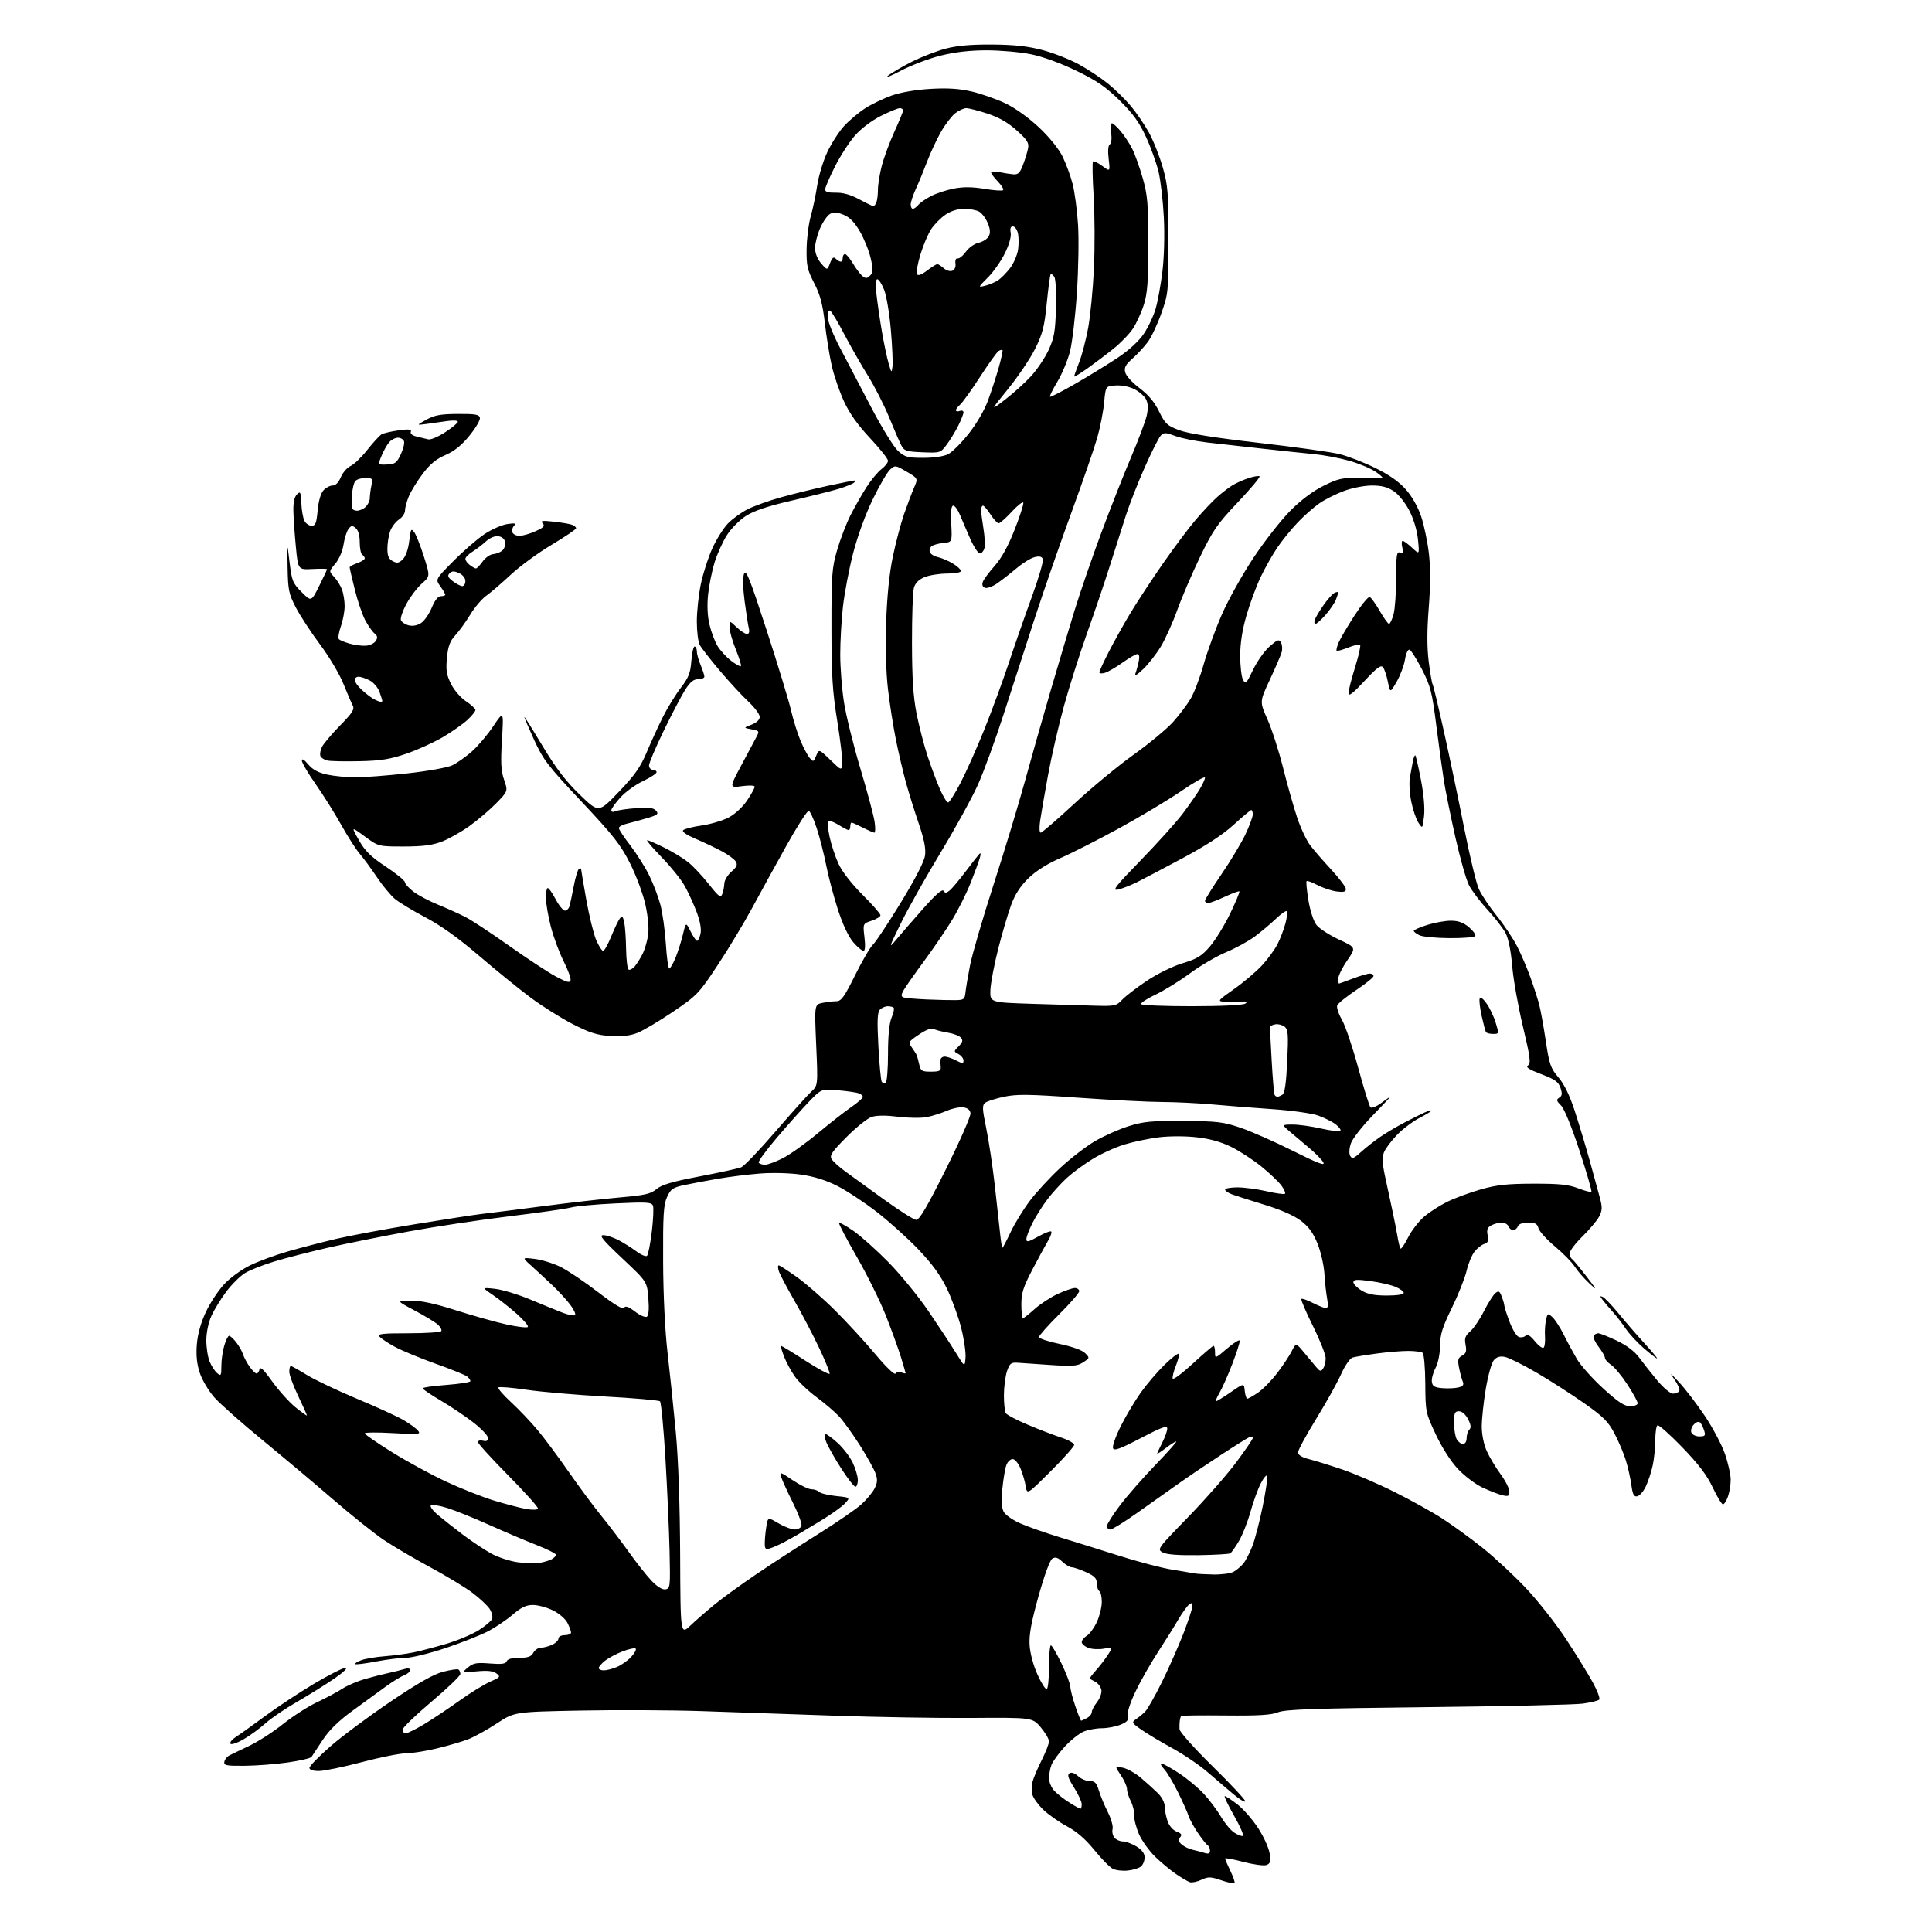 <?xml version="1.0" encoding="UTF-8" standalone="no"?>
<svg 
  version="1.1" 
  xmlns="http://www.w3.org/2000/svg" 
  xmlns:xlink="http://www.w3.org/1999/xlink" 
  xmlns:svg="http://www.w3.org/2000/svg"
  xmlns:rdf="http://www.w3.org/1999/02/22-rdf-syntax-ns#"
  xmlns:cc="http://creativecommons.org/ns#"
  xmlns:dc="http://purl.org/dc/elements/1.1/"
  viewBox="0 0 768 768"
  width="768"
  height="768"
>
<style>svg {background-color: white; }</style>"
<path stroke="none" fill="black" fill-rule="evenodd" d="M477.57,747.25C475.88,748.04 473.82,748.47 473.00,748.20C472.18,747.93 469.70,746.47 467.49,744.97C465.29,743.47 461.55,740.36 459.18,738.06C456.82,735.77 453.95,731.77 452.80,729.19C451.66,726.61 450.79,723.26 450.88,721.73C450.96,720.21 450.35,717.65 449.52,716.03C448.68,714.42 448.00,712.24 448.00,711.19C448.00,710.14 446.90,707.66 445.55,705.68C443.11,702.07 443.11,702.07 446.30,702.69C448.06,703.03 451.30,704.83 453.50,706.70C455.70,708.57 458.74,711.31 460.25,712.80C461.85,714.37 463.00,716.59 463.00,718.10C463.00,719.53 463.51,722.15 464.12,723.92C464.78,725.81 466.27,727.53 467.73,728.09C469.65,728.82 469.97,729.33 469.11,730.36C468.28,731.37 468.44,732.07 469.75,733.22C470.71,734.05 472.62,734.99 474.00,735.29C475.38,735.59 477.51,736.15 478.75,736.54C480.42,737.05 481.00,736.83 481.00,735.68C481.00,734.82 480.57,733.85 480.05,733.53C479.53,733.21 477.78,730.98 476.15,728.57C474.52,726.16 472.87,723.13 472.47,721.84C472.07,720.55 470.19,716.35 468.30,712.50C466.41,708.65 463.92,704.49 462.76,703.25C461.60,702.01 461.11,701.00 461.67,701.00C462.23,701.00 465.35,702.73 468.59,704.84C471.84,706.95 476.34,710.69 478.60,713.15C480.85,715.61 483.91,719.70 485.39,722.23C486.88,724.76 489.22,727.57 490.61,728.48C491.99,729.38 493.54,729.99 494.05,729.81C494.55,729.64 492.98,726.01 490.55,721.75C488.12,717.49 486.47,714.00 486.88,714.00C487.30,714.00 489.54,715.46 491.86,717.25C494.19,719.03 497.91,723.29 500.13,726.70C502.39,730.17 504.41,734.66 504.71,736.85C505.15,740.12 504.91,740.89 503.32,741.40C502.26,741.73 498.16,741.16 494.20,740.12C490.24,739.08 487.00,738.49 487.00,738.80C487.00,739.11 487.95,741.33 489.11,743.74C490.28,746.14 491.01,748.32 490.75,748.59C490.48,748.85 488.10,748.33 485.45,747.43C481.20,745.99 480.29,745.97 477.57,747.25zM448.29,743.57C446.21,743.79 443.52,743.47 442.33,742.87C441.14,742.26 437.83,738.90 434.99,735.39C431.47,731.06 427.98,728.04 424.08,725.96C420.92,724.28 416.69,721.29 414.66,719.33C412.63,717.36 410.71,714.68 410.38,713.37C410.05,712.07 410.09,709.76 410.46,708.25C410.84,706.74 412.46,702.90 414.07,699.72C415.68,696.54 416.99,693.17 416.99,692.22C416.98,691.27 415.49,688.75 413.69,686.62C410.40,682.74 410.40,682.74 385.95,682.91C372.50,683.00 348.00,682.59 331.50,682.00C315.00,681.41 291.38,680.60 279.00,680.20C266.62,679.79 244.80,679.70 230.50,679.98C204.50,680.50 204.50,680.50 197.50,685.09C193.65,687.62 188.52,690.46 186.11,691.39C183.69,692.33 178.06,693.97 173.61,695.04C169.15,696.11 163.58,696.99 161.24,696.99C158.90,697.00 151.03,698.57 143.74,700.50C136.46,702.42 128.81,704.00 126.75,704.00C124.41,704.00 123.00,703.53 123.01,702.75C123.01,702.06 126.72,698.25 131.26,694.28C135.79,690.30 146.53,682.31 155.12,676.50C166.11,669.08 172.34,665.54 176.11,664.56C179.06,663.80 181.81,663.38 182.23,663.64C182.66,663.91 183.00,664.72 183.00,665.45C183.00,666.18 177.82,671.14 171.50,676.48C165.18,681.82 160.00,686.82 160.00,687.59C160.00,688.37 160.59,689.00 161.31,689.00C162.03,689.00 165.29,687.39 168.56,685.43C171.83,683.46 178.10,679.28 182.50,676.13C186.90,672.98 192.45,669.55 194.84,668.51C198.88,666.75 199.06,666.51 197.34,665.22C196.02,664.22 193.80,663.98 189.50,664.39C183.50,664.95 183.50,664.95 186.00,662.86C188.12,661.08 189.43,660.84 194.69,661.26C199.38,661.64 201.01,661.43 201.41,660.38C201.75,659.49 203.53,659.00 206.43,659.00C209.91,659.00 211.17,658.54 212.00,657.00C212.59,655.90 213.93,655.00 214.99,655.00C216.04,655.00 218.05,654.48 219.45,653.84C220.85,653.20 222.00,652.08 222.00,651.34C222.00,650.58 223.08,650.00 224.50,650.00C225.88,650.00 227.00,649.53 227.00,648.95C227.00,648.37 226.34,646.62 225.53,645.05C224.70,643.46 222.14,641.28 219.71,640.10C217.32,638.95 213.77,638.00 211.83,638.00C209.17,638.00 207.18,638.94 203.89,641.77C201.48,643.85 197.12,646.81 194.22,648.35C191.32,649.89 183.69,652.92 177.27,655.08C170.85,657.23 163.70,659.00 161.38,659.00C159.07,659.00 153.68,659.67 149.41,660.49C145.14,661.30 141.43,661.77 141.18,661.51C140.93,661.26 142.01,660.57 143.58,659.97C145.15,659.37 149.37,658.66 152.97,658.38C156.56,658.10 161.75,657.40 164.50,656.83C167.25,656.26 173.13,654.71 177.56,653.40C181.99,652.08 187.74,649.65 190.34,648.00C192.93,646.35 195.32,644.33 195.64,643.50C195.96,642.66 195.49,640.88 194.61,639.52C193.72,638.17 190.63,635.28 187.75,633.12C184.86,630.95 177.34,626.40 171.04,623.01C164.73,619.61 156.46,614.75 152.66,612.21C148.87,609.66 139.85,602.47 132.63,596.23C125.41,589.99 112.68,579.30 104.35,572.46C96.02,565.63 87.38,557.97 85.16,555.44C82.93,552.91 80.35,548.57 79.43,545.78C78.26,542.25 77.90,538.82 78.25,534.42C78.58,530.34 79.83,525.82 81.80,521.62C83.46,518.06 86.72,513.08 89.04,510.57C91.40,508.01 95.95,504.68 99.38,503.01C102.74,501.37 109.55,498.86 114.50,497.44C119.45,496.02 128.00,493.80 133.50,492.50C139.00,491.21 153.18,488.57 165.00,486.64C176.82,484.71 188.75,482.87 191.50,482.56C194.25,482.25 205.05,480.88 215.50,479.52C225.95,478.15 239.84,476.57 246.37,476.00C256.38,475.13 258.67,474.61 260.97,472.68C263.02,470.96 267.24,469.71 278.09,467.64C286.02,466.13 293.46,464.50 294.64,464.02C295.81,463.54 301.94,457.15 308.25,449.82C314.56,442.50 320.95,435.38 322.44,434.00C325.16,431.50 325.16,431.50 324.45,415.40C323.75,399.30 323.75,399.30 327.00,398.65C328.79,398.29 331.27,398.00 332.52,398.00C334.41,398.00 335.67,396.24 339.94,387.61C342.78,381.90 345.97,376.43 347.05,375.46C348.12,374.48 353.10,366.97 358.11,358.77C363.92,349.25 367.40,342.47 367.72,340.03C368.09,337.32 367.35,333.59 365.21,327.35C363.54,322.48 361.25,315.12 360.11,311.00C358.98,306.88 357.18,299.23 356.13,294.00C355.07,288.77 353.65,279.70 352.97,273.84C352.21,267.29 351.94,257.08 352.26,247.34C352.61,236.96 353.52,227.98 354.91,221.29C356.08,215.68 358.10,208.03 359.40,204.29C360.70,200.56 362.48,195.85 363.36,193.83C364.96,190.17 364.96,190.17 360.40,187.50C355.97,184.90 355.80,184.87 353.82,186.66C352.70,187.67 349.60,193.00 346.93,198.50C344.03,204.45 340.87,213.16 339.11,220.00C337.49,226.32 335.68,235.87 335.08,241.21C334.49,246.55 334.00,255.10 334.01,260.21C334.01,265.32 334.67,273.77 335.47,279.00C336.27,284.23 339.21,296.15 342.01,305.50C344.81,314.85 347.36,324.41 347.68,326.75C348.01,329.09 347.97,331.00 347.60,331.00C347.22,331.00 345.16,330.10 343.00,329.00C340.84,327.90 338.84,327.00 338.54,327.00C338.24,327.00 338.00,327.68 338.00,328.50C338.00,329.32 337.72,330.00 337.37,330.00C337.02,330.00 335.20,329.05 333.32,327.89C331.43,326.72 329.60,326.06 329.25,326.42C328.89,326.77 329.12,329.56 329.77,332.62C330.41,335.67 332.00,340.49 333.30,343.33C334.74,346.47 338.50,351.31 342.84,355.65C346.78,359.58 350.00,363.25 350.00,363.82C350.00,364.38 348.43,365.36 346.50,366.00C343.00,367.15 343.00,367.15 343.64,372.58C344.05,376.06 343.90,378.00 343.24,378.00C342.67,378.00 340.86,376.47 339.22,374.60C337.37,372.49 335.07,367.63 333.17,361.85C331.50,356.71 329.38,348.77 328.48,344.20C327.58,339.64 325.87,332.92 324.67,329.26C323.48,325.61 322.05,322.49 321.50,322.32C320.95,322.15 316.93,328.42 312.56,336.26C308.19,344.09 302.02,355.31 298.84,361.20C295.66,367.08 289.56,377.19 285.28,383.66C277.81,394.97 277.10,395.70 267.50,402.21C262.00,405.94 255.61,409.72 253.29,410.62C250.40,411.73 247.05,412.11 242.58,411.82C237.36,411.49 234.41,410.55 227.63,407.07C222.98,404.68 215.43,399.92 210.84,396.50C206.25,393.07 197.04,385.59 190.36,379.87C182.27,372.93 175.19,367.87 169.10,364.66C164.08,362.02 158.61,358.70 156.93,357.29C155.26,355.88 152.04,351.98 149.78,348.62C147.52,345.25 144.47,341.11 143.00,339.40C141.53,337.70 138.22,332.52 135.64,327.90C133.06,323.28 128.49,315.99 125.47,311.69C122.46,307.40 120.00,303.20 120.00,302.37C120.00,301.40 120.92,301.93 122.52,303.85C124.30,305.96 126.53,307.16 130.07,307.92C132.84,308.51 137.89,309.00 141.30,309.01C144.71,309.01 154.03,308.30 162.00,307.42C170.14,306.53 177.97,305.11 179.85,304.20C181.69,303.31 185.15,300.86 187.54,298.76C189.92,296.66 193.76,292.14 196.05,288.72C200.23,282.50 200.23,282.50 199.54,294.00C198.98,303.18 199.15,306.41 200.39,310.00C201.94,314.50 201.94,314.50 197.22,319.34C194.62,322.00 189.80,326.10 186.50,328.45C183.20,330.80 178.25,333.57 175.50,334.61C171.81,336.01 167.88,336.50 160.47,336.50C150.45,336.50 150.45,336.50 145.00,332.50C139.55,328.50 139.55,328.50 142.68,334.00C145.14,338.33 147.40,340.56 153.36,344.50C157.51,347.25 160.93,350.04 160.96,350.70C160.98,351.36 162.51,353.05 164.36,354.46C166.21,355.87 170.60,358.20 174.11,359.62C177.62,361.05 182.52,363.26 185.00,364.52C187.47,365.79 195.32,370.96 202.43,376.00C209.55,381.05 217.87,386.51 220.93,388.15C225.37,390.52 226.56,390.83 226.81,389.65C226.98,388.83 225.71,385.38 223.99,381.98C222.27,378.57 219.99,372.39 218.93,368.23C217.87,364.08 217.00,358.95 217.00,356.84C217.00,354.73 217.34,353.00 217.75,353.00C218.17,353.00 219.58,355.02 220.89,357.50C222.20,359.97 223.86,362.00 224.57,362.00C225.28,362.00 226.09,361.21 226.38,360.25C226.66,359.29 227.42,355.68 228.08,352.23C228.73,348.77 229.66,345.71 230.13,345.42C230.61,345.12 231.00,345.15 231.00,345.49C231.00,345.82 231.94,351.36 233.08,357.80C234.23,364.23 236.00,371.41 237.02,373.75C238.05,376.09 239.28,378.00 239.76,378.00C240.24,378.00 241.68,375.41 242.97,372.25C244.25,369.09 245.80,365.87 246.40,365.09C247.29,363.96 247.62,364.25 248.13,366.59C248.48,368.19 248.82,372.96 248.88,377.19C248.95,381.42 249.39,385.12 249.87,385.42C250.34,385.71 251.41,385.18 252.25,384.23C253.08,383.28 254.50,381.05 255.40,379.27C256.30,377.49 257.31,374.05 257.64,371.62C258.01,368.91 257.58,364.22 256.54,359.54C255.60,355.32 252.86,347.97 250.45,343.19C246.74,335.83 243.79,332.08 231.20,318.69C217.70,304.35 215.95,302.06 212.24,293.94C210.00,289.02 208.29,285.00 208.46,285.00C208.62,285.00 211.94,290.30 215.83,296.78C220.97,305.36 224.94,310.55 230.43,315.86C237.96,323.16 237.96,323.16 245.94,314.83C252.31,308.19 254.57,304.98 257.09,299.00C258.82,294.88 261.73,288.54 263.55,284.93C265.36,281.31 268.54,276.14 270.62,273.43C273.74,269.35 274.47,267.51 274.82,262.75C275.05,259.59 275.64,257.00 276.12,257.00C276.60,257.00 277.00,257.85 277.00,258.88C277.00,259.91 277.68,262.37 278.50,264.35C279.32,266.32 280.00,268.40 280.00,268.97C280.00,269.54 278.88,270.00 277.51,270.00C275.67,270.00 274.33,271.11 272.34,274.25C270.86,276.59 267.04,283.90 263.83,290.50C260.63,297.10 258.01,303.29 258.00,304.25C258.00,305.21 258.68,306.00 259.50,306.00C260.32,306.00 261.00,306.44 261.00,306.97C261.00,307.50 258.56,309.09 255.59,310.50C252.61,311.91 248.56,314.85 246.59,317.03C244.61,319.22 243.00,321.50 243.00,322.11C243.00,322.78 243.68,322.92 244.75,322.45C245.71,322.04 249.44,321.49 253.04,321.25C258.08,320.90 259.88,321.15 260.84,322.31C261.92,323.61 261.35,324.04 256.80,325.35C253.89,326.19 250.26,327.18 248.75,327.54C247.24,327.91 246.00,328.65 246.00,329.18C246.00,329.72 248.04,332.81 250.54,336.05C253.03,339.29 256.41,344.63 258.03,347.91C259.66,351.19 261.68,356.49 262.53,359.69C263.38,362.88 264.35,369.89 264.69,375.25C265.02,380.61 265.64,385.00 266.04,385.00C266.45,385.00 267.56,383.09 268.52,380.75C269.48,378.41 270.80,374.25 271.46,371.50C272.66,366.50 272.66,366.50 274.52,370.25C275.54,372.31 276.70,374.00 277.11,374.00C277.51,374.00 278.12,372.72 278.47,371.16C278.86,369.35 278.32,366.25 276.97,362.65C275.80,359.53 273.67,354.85 272.22,352.24C270.77,349.63 266.62,344.46 263.00,340.75C259.38,337.04 256.80,334.00 257.27,334.00C257.73,334.00 260.77,335.32 264.03,336.94C267.28,338.55 271.55,341.14 273.50,342.69C275.46,344.23 279.15,348.16 281.71,351.40C285.72,356.47 286.47,357.03 287.11,355.40C287.52,354.36 287.89,352.47 287.93,351.20C287.97,349.94 289.24,347.83 290.75,346.51C292.88,344.66 293.27,343.75 292.50,342.49C291.95,341.59 289.48,339.76 287.00,338.42C284.52,337.09 279.83,334.86 276.57,333.47C272.84,331.88 271.00,330.60 271.59,330.01C272.12,329.48 275.46,328.64 279.02,328.13C282.58,327.62 287.43,326.16 289.79,324.89C292.27,323.56 295.34,320.69 297.04,318.12C298.67,315.67 300.00,313.24 300.00,312.73C300.00,312.20 297.87,312.11 294.95,312.51C289.90,313.20 289.90,313.20 294.62,304.35C297.22,299.48 299.94,294.38 300.67,293.00C301.93,290.61 301.85,290.47 298.74,289.91C295.50,289.31 295.50,289.31 298.75,288.06C300.79,287.27 302.00,286.12 302.00,284.96C302.00,283.94 299.93,281.17 297.40,278.81C294.87,276.44 289.76,270.90 286.04,266.50C282.32,262.10 278.77,257.52 278.14,256.32C277.51,255.11 277.00,250.93 277.00,247.02C277.00,243.11 277.71,236.47 278.58,232.25C279.45,228.04 281.50,221.65 283.13,218.05C284.76,214.45 287.54,210.00 289.30,208.16C291.06,206.32 294.57,203.76 297.11,202.47C299.64,201.17 305.72,199.00 310.61,197.64C315.50,196.28 323.88,194.23 329.23,193.08C334.59,191.94 339.29,191.00 339.68,191.00C340.08,191.00 339.97,191.39 339.45,191.88C338.93,192.36 336.25,193.44 333.50,194.29C330.75,195.13 322.37,197.23 314.87,198.96C305.36,201.15 299.84,202.98 296.61,205.03C294.03,206.67 290.63,210.08 288.95,212.74C287.29,215.36 285.09,220.21 284.07,223.52C283.05,226.83 281.89,232.54 281.49,236.22C281.03,240.50 281.22,244.81 282.01,248.20C282.69,251.12 284.13,254.97 285.22,256.77C286.30,258.57 288.73,261.22 290.62,262.66C292.51,264.10 294.27,265.07 294.53,264.81C294.78,264.55 293.87,261.57 292.50,258.19C291.12,254.81 290.00,250.82 290.00,249.33C290.00,246.63 290.00,246.63 292.80,249.31C294.35,250.79 296.20,252.00 296.91,252.00C297.76,252.00 298.02,251.21 297.67,249.75C297.36,248.51 296.61,243.68 296.00,239.00C295.31,233.79 295.23,229.56 295.77,228.08C296.52,226.07 298.03,229.84 304.77,250.58C309.22,264.29 313.57,278.57 314.44,282.32C315.30,286.07 316.98,291.47 318.17,294.32C319.36,297.17 321.02,300.30 321.85,301.28C323.29,302.97 323.43,302.92 324.46,300.40C325.55,297.73 325.55,297.73 330.03,302.04C334.50,306.35 334.50,306.35 334.82,303.65C334.99,302.16 334.10,294.55 332.84,286.72C330.92,274.88 330.53,268.65 330.52,249.50C330.50,228.55 330.70,225.80 332.76,218.70C334.00,214.41 336.38,208.22 338.03,204.94C339.69,201.66 342.56,196.60 344.41,193.71C346.26,190.82 348.95,187.57 350.39,186.49C351.82,185.41 353.00,183.91 353.00,183.16C353.00,182.40 349.78,178.35 345.84,174.14C340.94,168.92 337.66,164.28 335.47,159.50C333.70,155.65 331.54,149.35 330.66,145.50C329.78,141.65 328.54,134.00 327.90,128.50C327.00,120.79 326.02,117.13 323.63,112.50C320.92,107.25 320.54,105.56 320.64,98.94C320.70,94.79 321.44,88.94 322.29,85.94C323.14,82.95 324.30,77.42 324.87,73.66C325.43,69.90 327.22,63.99 328.84,60.54C330.45,57.08 333.43,52.43 335.44,50.20C337.46,47.97 341.26,44.76 343.88,43.07C346.51,41.39 351.33,39.07 354.58,37.93C358.18,36.67 364.23,35.65 370.00,35.32C376.88,34.93 381.40,35.24 386.40,36.41C390.19,37.31 396.19,39.42 399.72,41.11C403.54,42.93 408.94,46.81 413.05,50.68C417.23,54.63 420.93,59.22 422.44,62.35C423.82,65.18 425.60,70.06 426.40,73.19C427.20,76.32 428.16,83.52 428.53,89.19C428.90,94.86 428.70,107.09 428.08,116.37C427.47,125.65 426.24,136.12 425.35,139.64C424.47,143.16 422.22,148.57 420.36,151.67C418.49,154.77 417.15,157.49 417.38,157.71C417.61,157.94 422.23,155.57 427.65,152.44C433.07,149.32 440.65,144.65 444.50,142.08C448.80,139.21 452.73,135.59 454.68,132.69C456.43,130.10 458.55,125.62 459.38,122.74C460.22,119.86 461.43,113.22 462.07,108.00C462.76,102.41 463.00,93.55 462.65,86.50C462.32,79.90 461.36,71.65 460.52,68.17C459.67,64.69 457.42,58.44 455.50,54.30C452.87,48.60 450.32,45.09 445.06,39.92C439.56,34.52 435.94,32.04 427.80,28.10C421.59,25.09 414.44,22.49 409.79,21.56C405.55,20.70 397.65,20.00 392.23,20.00C385.58,20.00 379.64,20.68 373.94,22.10C369.30,23.25 362.12,25.98 358.00,28.16C353.88,30.34 351.62,31.21 353.00,30.09C354.38,28.98 358.65,26.47 362.50,24.53C366.35,22.59 372.43,20.24 376.00,19.31C380.51,18.13 386.17,17.64 394.50,17.71C403.27,17.78 408.63,18.37 414.42,19.90C418.78,21.06 425.31,23.63 428.92,25.61C432.54,27.59 437.76,31.06 440.53,33.31C443.29,35.56 447.34,39.54 449.53,42.15C451.71,44.75 454.94,49.48 456.69,52.64C458.45,55.81 460.92,62.02 462.19,66.45C464.27,73.71 464.49,76.57 464.49,95.50C464.49,115.98 464.42,116.70 461.67,124.50C460.12,128.90 457.67,134.07 456.23,136.00C454.79,137.93 452.05,140.87 450.15,142.56C447.39,144.99 446.81,146.11 447.30,148.06C447.64,149.41 450.20,152.21 452.99,154.30C456.48,156.91 458.90,159.79 460.74,163.55C463.16,168.47 463.95,169.21 468.78,171.02C472.34,172.35 482.94,174.03 500.32,176.03C514.72,177.68 529.20,179.70 532.50,180.52C535.80,181.34 542.18,183.81 546.67,186.02C552.24,188.74 556.13,191.48 558.87,194.59C561.33,197.38 563.70,201.58 564.97,205.40C566.11,208.84 567.48,215.45 568.02,220.08C568.66,225.65 568.63,232.93 567.95,241.62C567.23,250.64 567.23,257.31 567.93,262.94C568.50,267.44 569.19,271.50 569.47,271.96C569.76,272.42 571.82,281.05 574.06,291.15C576.31,301.24 579.90,318.43 582.06,329.34C584.22,340.25 586.82,351.05 587.83,353.34C588.85,355.63 592.05,360.43 594.93,364.00C597.82,367.57 601.51,373.11 603.13,376.30C604.75,379.49 607.15,385.11 608.46,388.80C609.78,392.48 611.32,397.30 611.89,399.50C612.46,401.70 613.63,408.16 614.48,413.86C615.87,423.13 616.40,424.65 619.48,428.25C621.76,430.91 623.94,435.37 625.91,441.39C627.55,446.40 630.21,455.23 631.83,461.00C633.44,466.77 635.30,473.58 635.97,476.12C636.99,479.99 636.94,481.20 635.67,483.62C634.84,485.20 631.87,488.73 629.08,491.46C626.29,494.19 624.00,497.20 624.00,498.15C624.00,499.10 624.36,500.11 624.80,500.38C625.25,500.65 627.80,503.72 630.48,507.19C635.01,513.07 635.09,513.26 631.61,510.00C629.55,508.07 627.02,505.15 625.98,503.50C624.95,501.85 621.42,498.25 618.14,495.50C614.86,492.75 611.91,489.49 611.57,488.25C611.09,486.46 610.24,486.00 607.45,486.00C605.25,486.00 603.72,486.56 603.36,487.50C603.05,488.32 602.21,489.00 601.50,489.00C600.79,489.00 599.95,488.32 599.64,487.50C599.32,486.68 598.12,486.00 596.97,486.00C595.81,486.00 593.95,486.49 592.83,487.09C591.25,487.94 590.92,488.83 591.36,491.04C591.80,493.27 591.51,494.02 589.99,494.50C588.92,494.84 587.18,496.22 586.12,497.57C585.06,498.92 583.64,502.38 582.97,505.26C582.29,508.14 579.66,514.75 577.12,519.94C573.37,527.61 572.49,530.42 572.45,534.94C572.41,538.22 571.67,541.86 570.63,543.82C569.67,545.64 569.02,548.12 569.19,549.32C569.44,551.07 570.27,551.56 573.40,551.82C575.55,552.00 578.41,551.86 579.75,551.53C581.57,551.07 582.00,550.49 581.47,549.21C581.07,548.27 580.41,545.80 580.00,543.72C579.37,540.53 579.57,539.77 581.22,538.88C582.79,538.04 583.07,537.17 582.59,534.60C582.09,531.98 582.44,530.98 584.46,529.22C585.82,528.04 588.26,524.44 589.89,521.22C591.51,518.01 593.54,514.80 594.40,514.08C595.74,512.97 596.12,513.17 596.98,515.46C597.54,516.93 598.00,518.53 598.00,519.03C598.00,519.52 598.92,522.38 600.04,525.37C601.16,528.36 602.81,531.10 603.70,531.44C604.60,531.78 605.82,531.58 606.41,530.99C607.17,530.23 608.25,530.86 610.16,533.20C611.64,535.01 613.20,536.14 613.63,535.71C614.05,535.28 614.29,533.29 614.16,531.30C614.02,529.30 614.20,526.36 614.55,524.76C615.16,521.98 615.27,521.93 617.09,523.58C618.14,524.53 620.13,527.60 621.53,530.40C622.92,533.21 625.30,537.61 626.81,540.20C628.33,542.78 633.05,548.07 637.30,551.95C643.26,557.38 645.73,559.00 648.02,559.00C649.66,559.00 651.00,558.47 651.00,557.82C651.00,557.17 649.17,553.83 646.93,550.39C644.68,546.95 641.76,543.42 640.43,542.54C639.09,541.67 638.00,540.44 638.00,539.82C638.00,539.20 636.85,537.18 635.44,535.34C634.04,533.50 633.17,531.54 633.50,530.99C633.84,530.45 634.65,530.00 635.31,530.00C635.96,530.00 639.25,531.30 642.62,532.90C646.61,534.79 649.73,537.13 651.58,539.65C653.14,541.77 656.38,545.86 658.78,548.75C661.19,551.64 663.99,554.00 665.02,554.00C666.04,554.00 667.17,553.53 667.53,552.96C667.88,552.38 666.97,550.25 665.51,548.21C663.45,545.35 663.91,545.64 667.48,549.50C670.04,552.25 674.67,558.33 677.79,563.00C680.91,567.67 684.47,574.42 685.71,578.00C686.94,581.58 687.96,586.12 687.97,588.10C687.99,590.08 687.51,593.12 686.90,594.85C686.30,596.58 685.40,598.00 684.90,598.00C684.40,598.00 682.57,594.97 680.82,591.27C678.51,586.38 675.18,581.99 668.69,575.29C663.77,570.20 659.35,566.28 658.87,566.58C658.39,566.88 658.00,569.54 658.00,572.51C658.00,575.48 657.52,580.06 656.94,582.70C656.35,585.34 655.11,589.07 654.18,590.99C653.25,592.90 651.74,594.62 650.82,594.80C649.50,595.05 649.00,594.08 648.49,590.31C648.13,587.66 647.15,583.25 646.30,580.50C645.45,577.75 643.42,572.95 641.79,569.84C639.29,565.09 637.35,563.15 629.66,557.75C624.62,554.21 616.12,548.76 610.77,545.63C605.42,542.51 599.78,539.71 598.25,539.40C596.28,539.01 594.98,539.38 593.84,540.67C592.95,541.68 591.51,546.79 590.62,552.12C589.73,557.42 589.01,564.17 589.02,567.12C589.03,570.31 589.85,574.28 591.03,576.88C592.12,579.28 594.59,583.39 596.51,586.01C598.43,588.63 600.00,591.73 600.00,592.90C600.00,594.72 599.59,594.94 597.25,594.39C595.74,594.03 592.19,592.66 589.37,591.35C586.55,590.04 582.13,586.70 579.54,583.93C576.72,580.92 573.18,575.40 570.74,570.20C566.73,561.65 566.65,561.30 566.58,550.00C566.53,543.59 566.06,538.18 565.50,537.77C564.95,537.36 562.40,537.02 559.82,537.02C557.25,537.01 551.62,537.47 547.32,538.05C543.02,538.63 538.67,539.35 537.67,539.65C536.63,539.95 534.63,542.87 533.07,546.34C531.55,549.73 527.09,557.73 523.15,564.11C519.22,570.50 516.00,576.45 516.00,577.33C516.00,578.37 517.47,579.29 520.25,580.00C522.59,580.59 528.55,582.44 533.50,584.11C538.45,585.79 547.80,589.81 554.27,593.05C560.75,596.28 569.30,601.03 573.27,603.59C577.25,606.16 584.42,611.37 589.21,615.18C594.00,618.99 601.81,626.25 606.58,631.30C611.35,636.36 618.50,645.45 622.48,651.50C626.46,657.55 631.24,665.28 633.10,668.67C634.96,672.07 636.14,675.20 635.71,675.63C635.28,676.05 632.36,676.76 629.22,677.21C626.07,677.65 598.30,678.28 567.50,678.62C522.19,679.11 510.83,679.50 508.01,680.67C505.37,681.75 500.28,682.06 487.21,681.93C477.70,681.83 469.75,681.92 469.55,682.13C469.35,682.33 469.09,683.17 468.98,684.00C468.86,684.83 468.82,686.37 468.88,687.42C468.95,688.48 474.85,695.09 482.00,702.11C489.15,709.13 495.00,715.39 495.00,716.01C495.00,716.63 492.94,715.42 490.43,713.32C487.92,711.22 483.24,707.23 480.04,704.46C476.83,701.68 470.54,697.41 466.05,694.96C461.57,692.51 456.04,689.20 453.77,687.62C449.87,684.89 449.75,684.66 451.57,683.41C452.63,682.69 454.26,681.35 455.18,680.44C456.11,679.54 459.12,674.23 461.88,668.65C464.63,663.07 468.49,654.35 470.45,649.29C472.40,644.22 474.00,639.33 474.00,638.42C474.00,637.08 473.72,636.99 472.55,637.96C471.75,638.63 469.87,641.27 468.37,643.83C466.88,646.40 463.22,652.25 460.24,656.83C457.26,661.42 453.23,668.51 451.30,672.59C449.18,677.04 447.99,680.85 448.31,682.09C448.74,683.73 448.15,684.46 445.46,685.58C443.59,686.36 440.24,687.00 438.00,687.00C435.76,687.00 432.49,687.61 430.72,688.35C428.95,689.10 425.58,691.80 423.22,694.36C420.87,696.92 418.51,700.17 417.97,701.57C417.44,702.98 417.00,705.37 417.00,706.88C417.00,708.39 417.93,710.62 419.07,711.84C420.20,713.06 422.89,715.17 425.05,716.53C427.20,717.89 429.19,719.00 429.48,719.00C429.77,719.00 430.00,718.19 430.00,717.20C430.00,716.20 428.62,713.21 426.93,710.55C424.56,706.81 424.16,705.52 425.16,704.90C425.97,704.40 427.26,704.84 428.55,706.05C429.69,707.12 431.77,708.00 433.16,708.00C435.21,708.00 435.89,708.70 436.82,711.78C437.44,713.86 439.04,717.71 440.37,720.33C441.70,722.96 442.55,725.99 442.27,727.06C441.99,728.13 442.32,729.68 443.00,730.51C443.69,731.33 445.20,732.00 446.37,732.00C447.54,732.01 449.96,732.90 451.75,733.99C453.96,735.34 455.00,736.74 455.00,738.36C455.00,739.68 454.34,741.30 453.54,741.97C452.74,742.63 450.37,743.36 448.29,743.57zM97.18,701.93C89.97,701.99 88.90,701.78 89.18,700.36C89.35,699.45 90.17,698.35 91.00,697.91C91.83,697.47 95.42,695.73 99.00,694.04C102.58,692.35 108.65,688.44 112.50,685.35C116.35,682.26 122.42,678.36 126.00,676.68C129.57,675.00 134.10,672.59 136.06,671.31C138.02,670.03 142.07,668.29 145.06,667.43C148.05,666.58 152.30,665.50 154.50,665.03C156.70,664.56 159.51,663.86 160.75,663.47C162.18,663.02 163.00,663.18 163.00,663.91C163.00,664.54 161.95,665.45 160.67,665.93C159.39,666.42 156.13,668.42 153.42,670.38C150.71,672.34 144.78,676.66 140.23,679.98C134.50,684.16 130.82,687.78 128.23,691.73C126.18,694.87 124.20,697.88 123.83,698.41C123.46,698.93 119.18,699.93 114.33,700.62C109.47,701.31 101.75,701.90 97.18,701.93zM96.84,691.39C94.27,692.88 91.91,693.67 91.60,693.15C91.28,692.64 92.25,691.43 93.76,690.47C95.27,689.51 100.48,685.78 105.35,682.19C110.22,678.59 118.99,672.80 124.83,669.32C130.68,665.85 136.29,663.00 137.30,663.00C138.38,663.00 136.51,664.79 132.75,667.36C129.24,669.77 122.58,673.92 117.94,676.59C113.30,679.26 107.70,683.08 105.50,685.07C103.30,687.06 99.40,689.91 96.84,691.39zM429.77,684.00C429.97,684.00 431.00,683.53 432.07,682.96C433.13,682.40 434.00,681.33 434.00,680.60C434.00,679.87 434.93,678.09 436.07,676.64C437.21,675.19 438.00,673.04 437.82,671.86C437.64,670.67 436.60,669.21 435.50,668.60C434.40,668.00 433.35,667.43 433.17,667.33C432.98,667.24 434.11,665.74 435.67,663.99C437.23,662.25 439.37,659.44 440.44,657.76C442.38,654.71 442.38,654.71 438.81,655.37C436.85,655.74 434.07,655.60 432.62,655.05C431.18,654.50 430.00,653.47 430.00,652.77C430.00,652.06 430.93,650.90 432.07,650.19C433.21,649.47 435.00,647.00 436.05,644.70C437.10,642.39 437.97,638.84 437.98,636.81C437.99,634.78 437.55,632.84 437.00,632.50C436.45,632.16 436.00,630.76 436.00,629.39C436.00,627.43 435.10,626.49 431.75,624.97C429.41,623.91 426.85,623.03 426.06,623.02C425.27,623.01 423.57,622.00 422.27,620.78C420.49,619.11 419.52,618.82 418.30,619.58C417.34,620.19 415.13,626.21 412.81,634.55C409.91,644.98 409.02,649.89 409.28,654.00C409.48,657.23 410.78,662.07 412.44,665.73C413.99,669.16 415.65,671.72 416.13,671.42C416.61,671.12 417.00,667.08 417.00,662.44C417.00,657.80 417.34,654.02 417.75,654.04C418.16,654.06 420.06,657.32 421.97,661.29C423.88,665.26 425.45,669.40 425.47,670.50C425.49,671.60 426.38,675.09 427.46,678.25C428.53,681.41 429.58,684.00 429.77,684.00zM240.03,664.00C241.15,664.00 243.51,663.38 245.28,662.63C247.05,661.87 249.59,660.08 250.92,658.63C252.25,657.19 253.05,655.72 252.69,655.36C252.34,655.00 250.04,655.48 247.58,656.42C245.12,657.35 241.96,659.03 240.56,660.13C239.15,661.24 238.00,662.56 238.00,663.07C238.00,663.58 238.91,664.00 240.03,664.00zM274.50,646.13C276.70,644.05 280.98,640.32 284.00,637.85C287.02,635.37 294.45,629.98 300.50,625.87C306.55,621.76 317.57,614.60 325.00,609.96C332.43,605.32 340.22,599.98 342.31,598.09C344.41,596.20 346.81,593.34 347.63,591.74C348.81,589.47 348.90,588.16 348.07,585.77C347.48,584.08 344.69,579.05 341.87,574.60C339.04,570.14 335.33,564.98 333.62,563.13C331.90,561.27 327.88,557.83 324.67,555.46C321.46,553.10 317.60,549.45 316.08,547.34C314.56,545.23 312.58,541.59 311.67,539.25C310.76,536.91 310.24,535.00 310.51,535.00C310.78,535.00 315.17,537.68 320.25,540.96C325.34,544.23 329.63,546.54 329.79,546.08C329.95,545.62 328.05,540.95 325.57,535.70C323.08,530.45 318.63,521.96 315.67,516.83C312.71,511.70 309.97,506.49 309.58,505.25C309.19,504.01 309.18,503.00 309.56,503.00C309.94,503.00 313.20,505.11 316.80,507.68C320.41,510.25 327.23,516.21 331.97,520.93C336.71,525.64 343.90,533.46 347.95,538.31C352.23,543.43 355.59,546.66 355.99,546.02C356.36,545.42 357.41,545.22 358.33,545.57C359.25,545.93 360.00,546.05 359.99,545.86C359.99,545.66 359.15,542.80 358.14,539.50C357.13,536.20 354.43,528.77 352.16,523.00C349.88,517.23 344.66,506.67 340.55,499.54C336.45,492.41 333.29,486.37 333.54,486.12C333.79,485.87 336.36,487.30 339.25,489.30C342.14,491.29 348.39,496.88 353.14,501.71C357.90,506.55 365.10,515.36 369.14,521.30C373.19,527.24 378.07,534.66 380.00,537.80C383.50,543.50 383.50,543.50 383.81,539.72C383.98,537.63 383.21,532.30 382.09,527.87C380.97,523.44 378.42,516.43 376.44,512.30C373.89,507.01 370.57,502.43 365.16,496.75C360.95,492.33 353.46,485.58 348.51,481.75C343.57,477.92 336.49,473.26 332.77,471.39C328.25,469.11 323.45,467.62 318.26,466.90C313.86,466.28 306.82,466.11 302.00,466.50C297.32,466.87 289.85,467.80 285.39,468.57C280.92,469.34 274.92,470.47 272.04,471.08C267.43,472.07 266.62,472.64 265.16,475.85C263.76,478.92 263.52,483.01 263.60,501.50C263.66,515.09 264.35,529.04 265.39,538.00C266.32,545.98 267.79,560.15 268.66,569.50C269.65,580.21 270.28,598.23 270.37,618.21C270.50,649.92 270.50,649.92 274.50,646.13zM264.49,631.79C266.42,631.51 266.49,630.90 266.16,616.50C265.97,608.25 265.22,591.67 264.51,579.65C263.79,567.63 262.82,557.46 262.35,557.05C261.88,556.63 252.05,555.77 240.50,555.14C228.95,554.50 214.84,553.28 209.14,552.43C203.45,551.58 198.50,551.18 198.14,551.54C197.79,551.90 200.02,554.51 203.11,557.35C206.19,560.18 210.97,565.20 213.72,568.50C216.47,571.80 222.00,579.23 226.01,585.00C230.01,590.77 235.85,598.65 238.98,602.50C242.11,606.35 247.06,612.88 250.00,617.00C252.93,621.12 256.94,626.20 258.91,628.29C261.17,630.68 263.22,631.97 264.49,631.79zM482.32,625.88C485.51,625.95 489.10,625.48 490.27,624.85C491.45,624.22 493.21,622.76 494.19,621.60C495.16,620.45 496.81,617.25 497.87,614.50C498.92,611.75 500.76,604.65 501.96,598.71C503.16,592.78 503.96,587.38 503.73,586.71C503.50,586.05 502.36,587.37 501.19,589.65C500.02,591.93 498.17,597.04 497.07,601.00C495.97,604.96 493.92,610.16 492.52,612.55C491.12,614.94 489.56,617.15 489.05,617.47C488.54,617.78 482.81,618.11 476.31,618.20C468.44,618.31 463.72,617.95 462.18,617.11C459.91,615.88 460.13,615.57 472.19,603.18C478.98,596.20 487.56,586.45 491.26,581.50C494.97,576.55 498.00,572.11 498.00,571.64C498.00,571.17 497.41,571.01 496.68,571.29C495.95,571.57 490.89,574.72 485.43,578.30C479.97,581.87 472.35,587.02 468.50,589.74C464.65,592.45 457.28,597.67 452.12,601.34C446.96,605.00 442.12,608.00 441.37,608.00C440.62,608.00 440.00,607.39 440.00,606.65C440.00,605.91 442.35,602.19 445.21,598.40C448.08,594.60 454.44,587.34 459.36,582.25C464.27,577.16 467.97,573.00 467.58,573.00C467.19,573.00 465.32,574.18 463.43,575.62C461.54,577.06 460.00,578.05 460.00,577.83C460.00,577.61 460.90,575.66 462.00,573.50C463.10,571.34 464.00,568.81 464.00,567.88C464.00,566.52 461.90,567.28 453.50,571.66C445.20,576.00 442.88,576.84 442.43,575.68C442.12,574.87 443.52,570.90 445.55,566.86C447.58,562.81 451.17,556.80 453.53,553.50C455.89,550.20 460.10,545.28 462.89,542.56C465.67,539.84 468.21,537.87 468.52,538.19C468.83,538.50 468.35,540.59 467.45,542.84C466.55,545.09 465.97,547.42 466.17,548.01C466.37,548.60 469.97,545.92 474.17,542.04C478.38,538.17 482.08,535.00 482.41,535.00C482.73,535.00 483.00,536.16 483.00,537.58C483.00,540.14 483.03,540.13 487.75,536.09C490.36,533.86 492.64,532.43 492.80,532.92C492.97,533.40 491.66,537.53 489.90,542.09C488.15,546.65 485.83,551.87 484.76,553.69C483.68,555.51 483.08,557.00 483.43,557.00C483.77,557.00 486.40,555.38 489.27,553.40C494.50,549.79 494.50,549.79 494.81,552.90C494.99,554.60 495.44,556.00 495.83,556.00C496.22,556.00 498.13,554.92 500.07,553.60C502.01,552.28 505.44,548.79 507.68,545.85C509.93,542.91 512.53,538.98 513.47,537.13C515.18,533.76 515.18,533.76 518.34,537.59C520.08,539.69 522.28,542.33 523.23,543.46C524.72,545.22 525.10,545.29 525.96,544.00C526.52,543.17 526.98,541.35 526.98,539.94C526.99,538.53 524.71,532.75 521.91,527.11C519.11,521.47 517.04,516.63 517.31,516.35C517.58,516.08 519.63,516.79 521.86,517.93C524.09,519.07 526.45,520.00 527.09,520.00C527.90,520.00 528.05,518.85 527.56,516.25C527.17,514.19 526.69,509.75 526.48,506.39C526.28,503.03 525.05,497.63 523.75,494.39C522.03,490.11 520.23,487.63 517.14,485.28C514.46,483.23 509.14,480.89 502.70,478.92C497.09,477.20 491.26,475.34 489.75,474.78C488.24,474.22 487.00,473.36 487.00,472.88C487.00,472.40 489.22,472.00 491.94,472.00C494.65,472.00 499.88,472.70 503.56,473.55C507.23,474.40 510.49,474.84 510.80,474.53C511.11,474.22 510.46,472.74 509.35,471.23C508.23,469.73 504.66,466.34 501.41,463.70C498.16,461.06 492.79,457.56 489.48,455.93C485.42,453.92 480.94,452.67 475.66,452.08C471.16,451.57 464.82,451.58 460.68,452.09C456.73,452.58 450.57,453.87 447.00,454.95C443.43,456.03 437.73,458.62 434.34,460.71C430.94,462.79 426.33,466.19 424.07,468.26C421.82,470.33 418.37,474.11 416.42,476.67C414.47,479.23 411.77,483.49 410.43,486.13C409.10,488.77 408.00,491.66 408.00,492.55C408.00,493.90 408.77,493.74 412.65,491.57C415.21,490.14 417.56,489.23 417.88,489.55C418.20,489.87 417.61,491.56 416.56,493.31C415.52,495.07 412.72,500.23 410.33,504.79C406.76,511.62 406.00,514.04 406.00,518.54C406.00,521.54 406.28,524.00 406.63,524.00C406.97,524.00 409.05,522.38 411.24,520.40C413.43,518.42 417.53,515.73 420.36,514.41C423.19,513.10 426.29,512.02 427.25,512.01C428.21,512.00 429.00,512.57 429.00,513.27C429.00,513.97 425.40,518.13 421.00,522.50C416.60,526.87 413.00,530.92 413.00,531.50C413.00,532.07 416.68,533.31 421.19,534.24C426.13,535.26 430.14,536.70 431.31,537.86C433.22,539.77 433.21,539.82 430.58,541.54C428.29,543.04 426.48,543.19 417.71,542.61C412.09,542.23 406.16,541.83 404.51,541.71C401.92,541.53 401.37,541.96 400.32,545.00C399.66,546.92 399.09,551.20 399.07,554.50C399.05,557.80 399.39,561.07 399.83,561.77C400.28,562.46 404.21,564.53 408.57,566.36C412.93,568.20 418.86,570.48 421.75,571.43C424.64,572.38 427.00,573.70 427.00,574.35C427.00,575.00 422.79,579.73 417.64,584.86C408.29,594.17 408.29,594.17 407.74,590.78C407.44,588.91 406.49,585.72 405.65,583.69C404.79,581.65 403.40,580.00 402.53,580.00C401.66,580.00 400.54,581.07 400.05,582.37C399.55,583.68 398.84,587.89 398.46,591.72C397.99,596.46 398.16,599.42 398.97,600.94C399.63,602.18 402.55,604.24 405.46,605.52C408.37,606.81 415.42,609.29 421.12,611.03C426.83,612.77 437.57,616.12 445.00,618.47C452.43,620.83 461.88,623.30 466.00,623.97C470.12,624.63 474.18,625.31 475.00,625.47C475.82,625.64 479.12,625.82 482.32,625.88zM214.50,621.26C216.15,620.99 218.29,620.35 219.25,619.85C220.21,619.34 221.00,618.53 221.00,618.05C221.00,617.57 217.51,615.82 213.25,614.15C208.99,612.49 200.55,608.90 194.50,606.18C188.45,603.45 180.92,600.42 177.76,599.43C174.61,598.45 171.68,597.99 171.26,598.42C170.84,598.85 172.07,600.53 174.00,602.17C175.93,603.80 180.43,607.35 184.00,610.05C187.57,612.75 192.71,616.16 195.41,617.63C198.11,619.09 202.83,620.63 205.91,621.03C208.98,621.43 212.85,621.53 214.50,621.26zM306.25,615.44C304.28,616.05 304.00,615.78 304.01,613.32C304.02,611.77 304.30,608.83 304.64,606.78C305.25,603.06 305.25,603.06 309.46,605.53C311.78,606.89 314.66,608.00 315.87,608.00C317.08,608.00 318.30,607.37 318.60,606.61C318.89,605.84 317.36,601.68 315.20,597.36C313.03,593.04 310.94,588.45 310.54,587.16C309.85,584.96 310.14,585.04 315.14,588.41C318.07,590.38 321.40,592.00 322.54,592.00C323.67,592.00 325.08,592.48 325.66,593.06C326.24,593.64 329.27,594.38 332.40,594.70C338.08,595.29 338.08,595.29 335.79,597.73C334.53,599.07 330.12,602.19 326.00,604.67C321.88,607.15 317.82,609.58 317.00,610.08C316.18,610.57 313.93,611.83 312.00,612.86C310.07,613.90 307.49,615.06 306.25,615.44zM213.86,599.71C214.06,599.22 208.77,593.31 202.11,586.57C195.45,579.83 190.00,573.84 190.00,573.25C190.00,572.67 190.90,572.42 192.00,572.71C193.39,573.07 194.00,572.74 194.00,571.63C194.00,570.75 191.48,568.05 188.40,565.63C185.31,563.21 179.46,559.27 175.40,556.87C171.33,554.47 168.00,552.23 168.00,551.88C168.00,551.52 172.28,550.92 177.50,550.53C182.72,550.13 187.00,549.46 187.00,549.03C187.00,548.60 186.43,547.77 185.72,547.19C185.02,546.60 179.39,544.32 173.21,542.12C167.03,539.91 159.72,536.88 156.97,535.39C154.22,533.89 151.47,532.06 150.86,531.33C149.95,530.23 151.97,530.00 162.32,530.00C169.23,530.00 175.12,529.61 175.42,529.13C175.71,528.66 175.10,527.49 174.06,526.55C173.01,525.61 168.86,523.08 164.83,520.94C157.50,517.05 157.50,517.05 163.33,517.03C167.40,517.01 172.82,518.17 181.33,520.89C188.02,523.02 197.02,525.54 201.32,526.49C205.61,527.43 209.44,527.88 209.82,527.50C210.19,527.11 208.25,524.79 205.50,522.34C202.75,519.90 198.47,516.52 196.00,514.83C191.50,511.76 191.50,511.76 196.77,512.33C199.67,512.65 205.97,514.56 210.77,516.57C215.57,518.58 221.39,520.95 223.69,521.84C226.00,522.72 228.20,523.13 228.58,522.75C228.97,522.37 228.06,520.45 226.56,518.50C225.07,516.54 221.75,512.95 219.17,510.53C216.60,508.11 212.93,504.71 211.00,502.98C207.50,499.84 207.50,499.84 212.50,500.43C215.25,500.76 219.83,502.16 222.69,503.55C225.54,504.94 232.26,509.45 237.61,513.56C244.29,518.68 247.59,520.66 248.10,519.84C248.63,518.98 249.86,519.42 252.43,521.38C254.40,522.88 256.52,523.80 257.13,523.42C257.86,522.97 258.07,520.44 257.73,516.11C257.22,509.50 257.22,509.50 247.39,500.25C239.56,492.88 238.02,491.00 239.82,491.00C241.06,491.00 243.75,491.87 245.79,492.92C247.83,493.98 251.05,496.01 252.95,497.42C254.84,498.84 256.76,499.64 257.21,499.19C257.66,498.74 258.51,494.44 259.10,489.63C259.69,484.81 259.89,480.16 259.56,479.29C259.02,477.89 257.20,477.78 244.68,478.37C236.83,478.74 228.86,479.47 226.96,480.00C225.06,480.52 214.05,482.09 202.50,483.49C190.95,484.89 172.89,487.61 162.37,489.54C151.85,491.47 137.45,494.37 130.37,495.98C123.29,497.59 113.75,500.04 109.16,501.43C104.57,502.81 99.26,504.91 97.35,506.09C95.45,507.27 92.14,510.55 90.00,513.38C87.86,516.22 85.20,520.55 84.08,523.02C82.87,525.67 82.03,529.65 82.02,532.78C82.01,535.69 82.61,539.51 83.35,541.28C84.08,543.05 85.43,545.12 86.35,545.87C87.84,547.11 88.00,546.84 88.00,542.99C88.00,540.65 88.52,536.99 89.16,534.87C89.80,532.74 90.66,531.00 91.09,531.00C91.51,531.00 92.77,532.16 93.89,533.58C95.00,535.00 96.22,537.14 96.59,538.33C96.96,539.52 98.13,541.74 99.20,543.25C100.26,544.76 101.52,546.00 101.99,546.00C102.47,546.00 103.00,545.23 103.18,544.28C103.41,543.10 104.96,544.59 108.17,549.09C110.73,552.68 114.89,557.31 117.41,559.38C119.94,561.44 122.00,562.92 122.00,562.65C122.00,562.38 120.43,558.88 118.50,554.86C116.58,550.84 115.00,546.53 115.00,545.28C115.00,544.03 115.27,543.00 115.60,543.00C115.93,543.00 118.77,544.59 121.92,546.53C125.07,548.48 134.04,552.74 141.85,556.01C149.66,559.27 158.03,563.10 160.44,564.52C162.85,565.93 165.43,567.82 166.17,568.71C167.39,570.19 166.54,570.27 156.25,569.69C150.06,569.33 145.00,569.38 145.00,569.79C145.00,570.19 149.84,573.54 155.77,577.22C161.69,580.90 171.33,586.16 177.19,588.90C183.05,591.64 191.68,595.06 196.36,596.49C201.04,597.91 206.82,599.42 209.19,599.84C211.56,600.26 213.66,600.20 213.86,599.71zM340.05,591.00C339.53,591.00 337.05,587.84 334.55,583.97C332.05,580.10 329.35,575.38 328.55,573.47C327.75,571.56 327.53,570.00 328.05,570.00C328.57,570.00 330.77,571.60 332.94,573.56C335.11,575.52 337.81,579.04 338.94,581.38C340.07,583.72 341.00,586.84 341.00,588.32C341.00,589.79 340.57,591.00 340.05,591.00zM581.54,574.00C582.40,574.00 583.00,573.05 583.00,571.70C583.00,570.43 583.49,568.91 584.09,568.31C584.87,567.53 584.72,566.35 583.56,564.11C582.58,562.22 581.17,561.00 579.97,561.00C578.30,561.00 578.00,561.69 578.00,565.57C578.00,568.08 578.47,571.00 579.04,572.07C579.60,573.13 580.73,574.00 581.54,574.00zM675.54,571.00C677.77,571.00 678.04,570.68 677.45,568.75C677.08,567.51 676.37,566.07 675.88,565.54C675.32,564.94 674.38,565.19 673.36,566.22C672.46,567.11 672.00,568.55 672.33,569.42C672.67,570.30 674.09,571.00 675.54,571.00zM658.67,540.00C658.37,540.00 656.00,538.17 653.42,535.93C650.83,533.69 647.61,530.20 646.26,528.18C644.91,526.16 642.58,523.15 641.10,521.50C639.61,519.85 637.79,517.70 637.06,516.73C635.93,515.23 635.94,515.05 637.11,515.54C637.87,515.87 640.75,518.88 643.50,522.23C646.25,525.59 650.91,530.96 653.86,534.17C656.80,537.38 658.97,540.00 658.67,540.00zM551.25,515.00C555.30,515.00 558.00,514.58 558.00,513.95C558.00,513.37 556.51,512.28 554.69,511.52C552.88,510.76 548.38,509.73 544.69,509.24C539.31,508.52 538.00,508.60 538.00,509.69C538.00,510.42 539.46,511.92 541.25,513.01C543.64,514.47 546.29,514.99 551.25,515.00zM559.67,492.04C561.05,489.27 563.93,485.51 566.07,483.68C568.21,481.84 572.38,479.16 575.35,477.71C578.32,476.25 584.29,474.05 588.62,472.81C594.93,471.01 599.09,470.56 609.50,470.53C619.83,470.51 623.49,470.88 627.31,472.36C629.96,473.38 632.33,474.00 632.60,473.74C632.86,473.48 630.74,466.14 627.88,457.44C624.76,447.91 621.84,440.74 620.53,439.44C618.69,437.60 618.58,437.12 619.83,436.34C620.98,435.61 621.09,434.76 620.32,432.47C619.52,430.06 618.16,429.08 612.69,427.00C607.66,425.09 606.37,424.23 607.43,423.49C608.61,422.66 608.28,420.19 605.37,408.00C603.47,400.02 601.55,389.23 601.12,384.00C600.64,378.17 599.64,373.15 598.53,371.00C597.53,369.07 594.30,364.88 591.34,361.67C588.38,358.47 585.05,354.05 583.93,351.86C582.81,349.67 580.37,341.05 578.50,332.69C576.63,324.34 574.60,314.35 573.99,310.50C573.38,306.65 572.02,296.75 570.97,288.50C569.26,275.04 568.67,272.74 565.25,266.07C563.15,261.99 560.93,258.48 560.31,258.27C559.66,258.05 558.90,259.71 558.50,262.20C558.12,264.56 556.63,268.52 555.20,271.00C552.59,275.50 552.59,275.50 551.70,271.00C551.20,268.52 550.33,265.92 549.75,265.21C548.93,264.22 547.26,265.48 542.39,270.71C537.94,275.51 536.08,276.96 536.05,275.65C536.02,274.63 537.18,270.00 538.63,265.36C540.08,260.72 540.99,256.66 540.67,256.34C540.35,256.01 538.21,256.50 535.92,257.42C533.63,258.33 531.56,258.90 531.34,258.67C531.11,258.44 531.48,256.96 532.15,255.38C532.83,253.80 535.64,249.01 538.40,244.74C541.16,240.47 543.89,237.13 544.46,237.32C545.03,237.51 546.83,239.99 548.45,242.83C550.08,245.67 551.75,248.00 552.16,248.00C552.57,248.00 553.37,246.31 553.95,244.25C554.52,242.19 554.99,235.68 554.99,229.78C555.00,220.51 555.21,219.14 556.55,219.66C557.80,220.14 557.97,219.74 557.44,217.63C557.08,216.18 557.14,215.00 557.59,215.00C558.03,215.00 559.71,216.24 561.33,217.75C564.27,220.50 564.27,220.50 563.68,214.54C563.33,210.94 561.98,206.39 560.28,203.07C558.68,199.93 556.01,196.57 554.08,195.28C551.62,193.62 549.26,193.00 545.39,193.00C542.42,193.00 537.52,193.95 534.29,195.15C531.10,196.33 526.70,198.54 524.50,200.06C522.30,201.58 518.42,205.00 515.87,207.66C513.33,210.32 509.64,214.87 507.68,217.77C505.73,220.67 502.74,225.97 501.05,229.55C499.36,233.13 496.85,239.92 495.49,244.64C493.83,250.37 493.00,255.70 493.00,260.68C493.00,264.78 493.50,269.06 494.11,270.21C495.13,272.10 495.47,271.77 498.12,266.23C499.72,262.91 502.66,258.75 504.66,256.99C507.83,254.21 508.42,254.00 509.21,255.42C509.71,256.31 509.83,258.04 509.48,259.27C509.13,260.50 507.01,265.42 504.77,270.22C500.70,278.93 500.70,278.93 503.82,285.91C505.54,289.75 508.34,298.43 510.04,305.19C511.74,311.96 514.27,320.88 515.64,325.00C517.02,329.12 519.34,334.07 520.80,336.00C522.26,337.93 526.05,342.30 529.23,345.72C532.40,349.15 535.00,352.61 535.00,353.41C535.00,354.53 534.11,354.75 531.25,354.36C529.19,354.08 525.78,352.93 523.68,351.82C521.59,350.71 519.66,350.01 519.40,350.26C519.15,350.52 519.47,353.97 520.13,357.93C520.82,362.13 522.16,366.21 523.35,367.72C524.47,369.14 528.47,371.73 532.23,373.48C539.09,376.65 539.09,376.65 535.54,381.80C533.59,384.63 532.00,387.86 532.00,388.98C532.00,390.09 532.11,391.00 532.25,391.00C532.39,391.00 534.87,390.10 537.76,389.00C540.65,387.90 543.69,387.00 544.51,387.00C545.33,387.00 546.00,387.45 546.00,387.99C546.00,388.54 542.88,391.06 539.07,393.59C535.26,396.13 531.88,398.87 531.57,399.68C531.26,400.49 532.09,403.03 533.42,405.33C534.75,407.62 537.67,416.22 539.90,424.43C542.13,432.64 544.33,439.73 544.78,440.18C545.24,440.64 547.13,439.88 549.00,438.50C550.86,437.13 552.50,436.00 552.63,436.00C552.77,436.00 549.55,439.43 545.48,443.62C541.41,447.81 537.58,452.75 536.97,454.59C536.32,456.57 536.22,458.57 536.73,459.49C537.47,460.80 538.13,460.56 541.05,457.92C542.95,456.21 546.30,453.56 548.50,452.04C550.70,450.52 554.98,447.97 558.00,446.38C561.02,444.79 564.74,442.94 566.25,442.26C567.76,441.59 569.00,441.25 569.00,441.50C569.00,441.76 566.86,443.06 564.25,444.40C561.64,445.74 557.61,448.78 555.31,451.17C553.00,453.55 550.67,456.69 550.12,458.14C549.43,460.00 549.53,462.68 550.48,467.14C551.22,470.64 552.51,476.65 553.35,480.50C554.18,484.35 555.16,489.30 555.52,491.49C555.89,493.69 556.40,495.84 556.67,496.28C556.94,496.71 558.29,494.80 559.67,492.04zM398.48,496.00C398.66,496.00 400.14,493.19 401.76,489.75C403.38,486.31 406.82,480.72 409.39,477.32C411.96,473.91 417.36,468.06 421.39,464.32C425.41,460.57 431.58,455.80 435.10,453.72C438.62,451.64 444.65,448.94 448.50,447.72C454.51,445.82 457.62,445.52 470.50,445.60C483.95,445.69 486.30,445.97 493.25,448.34C497.51,449.80 506.87,453.93 514.05,457.53C523.75,462.39 526.84,463.56 526.06,462.11C525.48,461.03 522.95,458.43 520.42,456.32C517.90,454.22 514.41,451.28 512.67,449.78C509.50,447.06 509.50,447.06 513.80,447.03C516.17,447.01 521.26,447.72 525.12,448.60C528.98,449.47 532.44,449.89 532.81,449.53C533.17,449.16 532.35,448.01 530.99,446.96C529.62,445.91 526.48,444.34 524.00,443.45C521.52,442.57 513.45,441.43 506.00,440.92C498.57,440.42 487.77,439.57 482.00,439.04C476.23,438.52 467.23,438.08 462.00,438.06C456.77,438.05 441.85,437.29 428.83,436.37C408.96,434.96 404.18,434.90 399.08,435.98C395.74,436.69 392.38,437.77 391.60,438.39C390.39,439.34 390.45,440.79 392.04,448.50C393.07,453.45 394.61,463.80 395.48,471.50C396.35,479.20 397.31,487.86 397.60,490.75C397.90,493.64 398.29,496.00 398.48,496.00zM364.21,484.92C365.47,484.98 368.62,479.60 376.01,464.79C381.55,453.68 385.95,443.66 385.79,442.54C385.60,441.17 384.63,440.40 382.85,440.19C381.40,440.02 378.47,440.64 376.35,441.56C374.23,442.49 370.70,443.60 368.50,444.05C366.30,444.49 361.14,444.44 357.03,443.92C352.15,443.32 348.49,443.34 346.49,444.00C344.81,444.56 340.31,448.16 336.48,452.02C330.68,457.87 329.70,459.31 330.59,460.76C331.18,461.72 333.65,463.95 336.08,465.72C338.51,467.50 345.45,472.52 351.50,476.89C357.55,481.26 363.27,484.87 364.21,484.92zM304.09,463.00C305.18,463.00 308.36,461.84 311.15,460.42C313.95,459.00 320.19,454.56 325.01,450.55C329.83,446.54 335.85,441.82 338.39,440.08C340.92,438.33 343.00,436.52 343.00,436.06C343.00,435.59 342.29,434.94 341.42,434.61C340.54,434.27 336.83,433.73 333.17,433.41C326.50,432.82 326.50,432.82 321.38,438.16C318.57,441.10 312.85,447.51 308.68,452.42C304.50,457.32 301.32,461.71 301.60,462.17C301.89,462.63 303.01,463.00 304.09,463.00zM507.81,435.98C508.19,435.98 509.09,435.60 509.80,435.14C510.70,434.57 511.29,430.48 511.69,421.90C512.20,411.30 512.05,409.29 510.70,408.16C509.82,407.44 508.17,406.99 507.02,407.17C505.86,407.35 504.89,407.84 504.86,408.26C504.83,408.67 505.12,414.75 505.52,421.76C505.91,428.77 506.43,434.84 506.68,435.25C506.92,435.66 507.43,435.99 507.81,435.98zM352.07,430.46C352.58,430.14 353.00,424.94 353.00,418.91C353.00,411.71 353.49,406.77 354.41,404.55C355.19,402.69 355.57,400.90 355.25,400.58C354.93,400.26 353.87,400.00 352.90,400.00C351.94,400.00 350.54,400.60 349.81,401.33C348.77,402.38 348.63,405.48 349.17,415.81C349.55,423.05 350.15,429.43 350.50,430.00C350.85,430.57 351.56,430.77 352.07,430.46zM370.08,426.00C373.33,426.00 374.09,425.66 373.95,424.25C373.85,423.29 373.82,421.94 373.88,421.25C373.95,420.56 374.70,420.00 375.55,420.00C376.40,420.00 378.43,420.69 380.05,421.53C382.65,422.87 383.00,422.87 383.00,421.56C383.00,420.74 382.11,419.59 381.02,419.01C379.06,417.96 379.06,417.94 381.09,415.91C382.65,414.35 382.87,413.55 382.01,412.51C381.39,411.77 379.00,410.85 376.69,410.47C374.39,410.09 371.87,409.43 371.11,409.02C370.25,408.55 368.03,409.39 365.31,411.24C361.09,414.08 360.96,414.30 362.46,416.36C363.32,417.54 364.21,418.95 364.43,419.50C364.65,420.05 365.10,421.74 365.44,423.25C365.97,425.70 366.48,426.00 370.08,426.00zM593.51,411.00C592.19,411.00 590.92,410.66 590.67,410.25C590.43,409.84 589.67,406.97 588.99,403.89C588.30,400.80 587.94,397.68 588.18,396.96C588.45,396.14 589.47,396.85 590.93,398.90C592.20,400.68 593.84,404.14 594.57,406.57C595.89,410.95 595.88,411.00 593.51,411.00zM435.58,399.79C443.11,399.99 443.81,399.83 446.08,397.41C447.41,395.99 451.80,392.61 455.82,389.92C460.02,387.11 466.13,384.11 470.11,382.90C475.97,381.12 477.71,380.04 481.04,376.14C483.22,373.59 486.81,367.73 489.03,363.11C491.25,358.50 492.89,354.55 492.68,354.34C492.46,354.13 489.86,355.09 486.90,356.47C483.93,357.85 480.94,358.98 480.25,358.99C479.56,359.00 479.00,358.58 479.00,358.07C479.00,357.55 481.96,352.80 485.57,347.51C489.18,342.22 493.45,335.11 495.07,331.70C496.68,328.29 498.00,324.71 498.00,323.75C498.00,322.79 497.73,322.00 497.40,322.00C497.08,322.00 493.95,324.62 490.45,327.82C486.21,331.71 479.51,336.10 470.30,341.03C462.71,345.09 454.48,349.43 452.00,350.67C449.52,351.90 446.15,353.22 444.50,353.60C441.93,354.18 443.24,352.49 453.54,341.89C460.16,335.08 467.62,326.80 470.10,323.50C472.59,320.20 475.61,315.87 476.81,313.88C478.02,311.89 479.00,309.75 479.00,309.13C479.00,308.51 474.84,310.85 469.75,314.34C464.66,317.83 453.52,324.51 445.00,329.18C436.48,333.85 425.93,339.21 421.56,341.09C416.46,343.28 411.94,346.11 408.94,349.00C405.72,352.10 403.56,355.37 402.02,359.50C400.79,362.80 398.46,370.68 396.85,377.00C395.23,383.32 393.82,390.75 393.70,393.50C393.50,398.50 393.50,398.50 410.50,399.04C419.85,399.33 431.13,399.67 435.58,399.79zM473.81,399.98C485.41,399.98 494.12,399.55 495.00,398.96C496.13,398.19 495.64,398.00 493.00,398.15C491.07,398.27 488.19,398.28 486.59,398.18C483.86,398.01 484.09,397.71 490.59,393.14C494.39,390.47 499.38,386.24 501.68,383.74C503.98,381.24 506.74,377.46 507.82,375.34C508.91,373.22 510.32,369.53 510.96,367.14C511.60,364.75 511.87,362.54 511.55,362.21C511.23,361.89 509.28,363.23 507.23,365.19C505.18,367.16 501.43,370.31 498.91,372.20C496.39,374.09 491.21,376.93 487.41,378.51C483.61,380.10 477.11,383.89 472.98,386.95C468.84,390.00 462.67,393.81 459.27,395.41C455.87,397.02 453.32,398.70 453.60,399.16C453.89,399.62 462.98,399.99 473.81,399.98zM380.00,397.57C383.14,397.51 383.53,397.19 383.79,394.50C383.95,392.85 384.78,387.95 385.63,383.62C386.49,379.29 390.69,364.89 394.97,351.62C399.26,338.35 404.86,319.85 407.43,310.50C410.00,301.15 414.59,284.95 417.65,274.50C420.70,264.05 425.00,249.65 427.20,242.50C429.41,235.35 434.13,221.62 437.70,212.00C441.27,202.38 446.61,188.83 449.56,181.90C452.51,174.97 455.33,167.47 455.84,165.22C456.46,162.44 456.39,160.41 455.61,158.82C454.99,157.54 452.90,155.70 450.99,154.73C448.93,153.68 445.86,153.07 443.50,153.23C439.50,153.50 439.50,153.50 438.91,160.00C438.58,163.57 437.35,169.89 436.17,174.02C434.99,178.16 430.40,191.44 425.98,203.52C421.55,215.61 415.07,234.28 411.57,245.00C408.07,255.72 402.46,273.05 399.10,283.50C395.74,293.95 391.06,306.80 388.68,312.06C386.31,317.31 379.62,329.46 373.82,339.06C368.01,348.65 360.94,361.23 358.11,367.00C353.31,376.80 353.18,377.24 356.23,373.58C358.03,371.42 362.83,365.88 366.91,361.27C371.93,355.60 374.56,353.30 375.08,354.13C375.68,355.10 376.21,355.07 377.52,353.98C378.44,353.22 381.25,349.87 383.76,346.55C386.27,343.22 388.75,340.05 389.27,339.50C389.88,338.86 389.96,339.41 389.50,341.00C389.11,342.38 387.46,346.86 385.84,350.97C384.21,355.07 380.93,361.66 378.53,365.61C376.13,369.56 371.05,377.02 367.23,382.19C363.42,387.35 359.76,392.58 359.11,393.80C358.16,395.56 358.18,396.13 359.21,396.50C359.92,396.75 364.10,397.11 368.50,397.30C372.90,397.49 378.07,397.61 380.00,397.57zM576.19,372.93C570.86,372.90 565.49,372.38 564.25,371.78C563.01,371.18 562.00,370.40 562.00,370.03C562.00,369.66 564.40,368.61 567.34,367.68C570.27,366.76 574.51,366.00 576.76,366.00C579.70,366.00 581.71,366.73 583.93,368.59C585.62,370.02 586.75,371.59 586.44,372.09C586.13,372.59 581.52,372.97 576.19,372.93zM413.70,331.00C414.21,331.00 420.22,325.81 427.06,319.47C433.90,313.13 444.51,304.37 450.64,299.99C456.76,295.62 463.81,289.78 466.30,287.01C468.78,284.25 471.95,280.05 473.34,277.68C474.73,275.31 477.03,269.22 478.46,264.15C479.89,259.07 483.16,250.10 485.73,244.21C488.31,238.32 494.02,228.10 498.43,221.50C502.83,214.90 509.40,206.53 513.03,202.91C517.23,198.70 522.00,195.14 526.21,193.07C532.12,190.16 533.60,189.85 540.65,190.02C544.97,190.13 548.94,190.17 549.48,190.11C550.02,190.05 548.83,188.89 546.83,187.53C544.83,186.17 540.04,184.19 536.19,183.12C532.34,182.05 526.11,180.88 522.34,180.52C518.58,180.16 509.43,179.20 502.00,178.37C494.57,177.55 484.68,176.44 480.00,175.91C475.32,175.38 469.56,174.21 467.19,173.32C463.45,171.90 462.70,171.87 461.45,173.12C460.66,173.91 457.78,179.61 455.05,185.78C452.32,191.95 448.97,200.49 447.60,204.75C446.22,209.01 443.32,218.12 441.15,225.00C438.97,231.88 434.86,244.03 432.01,252.00C429.17,259.98 425.09,272.83 422.96,280.56C420.83,288.30 417.97,300.68 416.62,308.06C415.26,315.45 413.85,323.64 413.47,326.25C413.07,329.00 413.16,331.00 413.70,331.00zM566.07,324.50C565.47,329.50 565.47,329.50 563.83,327.00C562.92,325.62 561.65,321.87 561.00,318.65C560.35,315.43 560.10,311.15 560.44,309.15C560.79,307.14 561.32,304.23 561.63,302.68C561.94,301.13 562.39,300.05 562.62,300.29C562.86,300.53 563.87,304.95 564.86,310.11C565.99,315.98 566.44,321.38 566.07,324.50zM376.88,319.00C377.37,319.00 379.59,315.51 381.80,311.25C384.02,306.99 388.28,297.43 391.27,290.00C394.26,282.57 398.64,270.65 401.02,263.50C403.39,256.35 407.53,244.47 410.22,237.11C412.91,229.75 414.85,223.06 414.54,222.25C414.14,221.21 413.20,220.98 411.25,221.47C409.74,221.85 406.56,223.81 404.17,225.83C401.78,227.85 398.30,230.57 396.44,231.87C394.58,233.17 392.37,233.97 391.54,233.66C390.58,233.29 390.27,232.43 390.69,231.29C391.05,230.30 393.18,227.43 395.43,224.90C398.13,221.85 400.78,217.03 403.31,210.58C405.41,205.24 406.97,200.40 406.78,199.83C406.59,199.27 404.53,200.87 402.20,203.40C399.87,205.93 397.52,208.00 396.99,208.00C396.45,208.00 395.00,206.43 393.76,204.51C392.52,202.59 391.16,201.02 390.75,201.01C390.34,201.01 390.00,201.79 390.01,202.75C390.01,203.71 390.43,207.04 390.94,210.15C391.45,213.26 391.62,216.75 391.32,217.90C391.01,219.06 390.21,220.00 389.52,220.00C388.83,220.00 387.13,217.41 385.72,214.25C384.32,211.09 382.48,206.81 381.64,204.75C380.79,202.69 379.58,201.00 378.94,201.00C378.14,201.00 377.90,203.22 378.14,208.25C378.50,215.50 378.50,215.50 375.00,215.83C373.08,216.01 370.97,216.61 370.31,217.15C369.66,217.70 369.35,218.76 369.64,219.51C369.93,220.26 371.39,221.15 372.87,221.47C374.36,221.80 377.03,222.95 378.79,224.02C380.56,225.09 382.00,226.43 382.00,226.99C382.00,227.55 379.54,228.00 376.47,228.00C373.43,228.00 369.39,228.65 367.50,229.43C365.20,230.40 363.81,231.79 363.29,233.68C362.85,235.23 362.51,245.05 362.53,255.50C362.55,269.48 363.02,276.88 364.32,283.50C365.29,288.45 367.26,296.10 368.71,300.50C370.15,304.90 372.37,310.86 373.65,313.75C374.93,316.64 376.38,319.00 376.88,319.00zM143.00,302.59C137.22,302.72 131.46,302.61 130.19,302.34C128.92,302.07 127.65,301.24 127.36,300.50C127.08,299.76 127.38,298.11 128.04,296.83C128.69,295.55 131.92,291.75 135.20,288.38C140.18,283.28 141.02,281.95 140.19,280.38C139.65,279.35 137.97,275.44 136.46,271.70C134.96,267.96 130.81,260.98 127.23,256.20C123.66,251.41 119.34,244.80 117.62,241.50C114.80,236.06 114.49,234.56 114.33,225.50C114.16,215.50 114.16,215.50 115.11,223.50C115.99,230.88 116.36,231.80 119.90,235.35C123.74,239.21 123.74,239.21 126.87,232.95C128.59,229.50 130.00,226.50 130.00,226.28C130.00,226.07 127.41,226.02 124.25,226.19C118.50,226.50 118.50,226.50 117.63,217.50C117.15,212.55 116.70,206.15 116.63,203.29C116.54,199.79 117.01,197.56 118.03,196.54C119.41,195.16 119.59,195.52 119.79,200.07C119.91,202.86 120.47,206.01 121.04,207.07C121.61,208.13 122.89,209.00 123.90,209.00C125.40,209.00 125.82,207.94 126.27,202.93C126.61,199.20 127.50,196.11 128.57,194.93C129.53,193.87 131.16,193.00 132.21,193.00C133.41,193.00 134.61,191.79 135.48,189.69C136.25,187.87 137.99,185.87 139.37,185.24C140.75,184.61 143.75,181.72 146.05,178.80C148.34,175.89 150.89,173.12 151.70,172.65C152.51,172.19 155.56,171.48 158.49,171.08C162.61,170.52 163.69,170.65 163.31,171.64C163.01,172.42 163.92,173.16 165.66,173.55C167.22,173.90 169.27,174.40 170.22,174.65C171.17,174.91 174.21,173.63 176.97,171.82C179.74,170.01 182.00,168.13 182.00,167.64C182.00,167.14 180.09,167.03 177.75,167.38C175.41,167.73 171.70,168.26 169.50,168.54C165.50,169.06 165.50,169.06 169.50,166.83C172.73,165.04 175.14,164.59 181.98,164.55C188.98,164.51 190.51,164.78 190.77,166.10C190.95,166.98 189.08,170.18 186.61,173.20C183.49,177.03 180.61,179.35 177.09,180.87C173.44,182.44 170.93,184.50 168.05,188.32C165.86,191.22 163.38,195.24 162.53,197.26C161.69,199.28 161.00,201.84 161.00,202.94C161.00,204.05 159.91,205.67 158.57,206.54C157.24,207.42 155.67,209.52 155.07,211.22C154.48,212.91 154.00,216.02 154.00,218.11C154.00,220.98 154.53,222.21 156.12,223.07C157.86,223.99 158.59,223.85 160.15,222.30C161.30,221.15 162.30,218.29 162.68,215.05C163.25,210.21 163.44,209.89 164.69,211.59C165.44,212.62 167.17,216.98 168.52,221.27C170.99,229.07 170.99,229.07 167.69,231.97C165.88,233.56 163.14,237.16 161.61,239.98C160.08,242.79 159.07,245.74 159.37,246.52C159.67,247.30 161.06,248.23 162.46,248.58C164.05,248.98 165.91,248.64 167.38,247.67C168.69,246.81 170.60,244.07 171.63,241.56C172.84,238.61 174.12,237.01 175.25,237.00C176.21,237.00 177.00,236.73 177.00,236.40C177.00,236.08 176.11,234.56 175.03,233.04C173.05,230.27 173.05,230.27 180.28,222.99C184.25,218.98 189.79,214.18 192.59,212.32C195.39,210.45 199.44,208.66 201.59,208.33C204.70,207.86 205.26,208.00 204.33,208.99C203.68,209.68 203.39,210.86 203.69,211.62C203.98,212.38 205.24,213.00 206.50,213.00C207.75,213.00 210.62,212.18 212.86,211.17C216.15,209.70 216.71,209.09 215.72,208.04C214.72,206.98 215.54,206.86 220.16,207.37C223.28,207.72 226.54,208.27 227.41,208.61C228.29,208.94 229.00,209.56 229.00,209.98C229.00,210.41 224.62,213.37 219.26,216.57C213.90,219.77 206.59,225.12 203.01,228.47C199.43,231.81 195.07,235.56 193.33,236.79C191.58,238.02 188.72,241.38 186.97,244.26C185.22,247.14 182.55,250.85 181.02,252.50C178.86,254.84 178.12,256.82 177.67,261.49C177.20,266.42 177.48,268.25 179.30,271.89C180.53,274.36 183.15,277.39 185.25,278.78C187.31,280.15 189.00,281.70 189.00,282.23C189.00,282.76 187.58,284.53 185.84,286.15C184.10,287.77 179.72,290.85 176.09,292.99C172.47,295.13 165.90,298.12 161.50,299.62C155.10,301.81 151.40,302.41 143.00,302.59zM151.25,278.97C151.66,278.99 152.00,278.84 152.00,278.65C152.00,278.46 151.50,276.87 150.89,275.12C150.27,273.34 148.53,271.29 146.94,270.47C145.38,269.66 143.40,269.00 142.55,269.00C141.70,269.00 141.00,269.59 141.00,270.31C141.00,271.04 142.24,272.77 143.75,274.18C145.26,275.58 147.40,277.23 148.50,277.84C149.60,278.44 150.84,278.95 151.25,278.97zM454.42,266.00C451.73,268.53 450.90,268.95 451.42,267.50C451.82,266.40 452.39,264.26 452.70,262.75C453.04,261.05 452.82,260.00 452.13,260.00C451.51,260.00 448.87,261.52 446.25,263.38C443.64,265.24 440.49,267.07 439.25,267.45C438.01,267.82 437.00,267.75 437.00,267.29C437.00,266.82 438.72,263.08 440.83,258.97C442.94,254.86 446.83,247.90 449.48,243.50C452.13,239.10 457.90,230.32 462.29,224.00C466.69,217.68 472.58,209.81 475.39,206.52C478.20,203.23 482.03,199.18 483.91,197.52C485.78,195.86 488.49,193.78 489.93,192.90C491.37,192.02 494.25,190.74 496.34,190.05C498.43,189.36 500.39,189.05 500.70,189.36C501.01,189.68 497.10,194.33 492.02,199.70C483.85,208.33 482.10,210.86 476.99,221.48C473.81,228.09 469.75,237.55 467.98,242.50C466.21,247.45 463.27,253.97 461.45,257.00C459.63,260.02 456.47,264.07 454.42,266.00zM145.40,256.68C146.99,256.58 148.78,255.72 149.38,254.78C150.20,253.46 150.08,252.75 148.86,251.78C147.99,251.07 146.32,248.70 145.16,246.50C144.00,244.30 142.14,238.83 141.03,234.33C139.91,229.84 139.00,225.88 139.00,225.53C139.00,225.18 140.35,224.43 142.00,223.85C143.65,223.27 145.00,222.42 145.00,221.96C145.00,221.50 144.55,220.84 144.00,220.50C143.45,220.16 143.00,217.94 143.00,215.56C143.00,212.82 142.42,210.76 141.39,209.91C140.03,208.78 139.59,208.85 138.50,210.33C137.79,211.30 136.91,214.09 136.55,216.54C136.17,219.08 134.78,222.30 133.31,224.04C130.74,227.10 130.74,227.10 132.80,229.30C133.94,230.51 135.35,232.77 135.93,234.32C136.52,235.86 137.00,238.84 137.00,240.94C137.00,243.03 136.32,246.69 135.48,249.05C134.64,251.42 134.31,253.69 134.73,254.10C135.15,254.51 137.07,255.30 139.00,255.85C140.93,256.41 143.80,256.78 145.40,256.68zM522.93,248.00C522.45,248.00 522.35,247.21 522.70,246.25C523.05,245.29 524.66,242.61 526.29,240.31C527.92,238.00 529.87,235.88 530.63,235.59C531.38,235.30 532.00,235.24 532.00,235.47C532.00,235.69 531.58,236.97 531.07,238.32C530.55,239.67 528.71,242.40 526.96,244.39C525.22,246.38 523.40,248.00 522.93,248.00zM183.75,232.98C184.44,232.99 185.00,232.09 185.00,230.98C185.00,229.79 183.96,228.48 182.47,227.81C180.53,226.92 179.66,226.94 178.72,227.88C177.76,228.85 178.03,229.51 180.00,231.03C181.38,232.09 183.06,232.97 183.75,232.98zM189.18,225.97C189.56,225.99 190.75,224.75 191.84,223.22C192.93,221.69 194.80,220.37 195.99,220.28C197.18,220.19 198.82,219.56 199.63,218.89C200.44,218.22 200.96,216.74 200.80,215.59C200.61,214.27 199.63,213.38 198.14,213.17C196.70,212.96 194.76,213.76 193.14,215.23C191.69,216.56 189.26,218.40 187.75,219.34C186.24,220.28 185.00,221.55 185.00,222.16C185.00,222.78 185.79,223.88 186.75,224.61C187.71,225.34 188.81,225.95 189.18,225.97zM141.93,203.00C142.99,203.00 144.56,202.29 145.43,201.43C146.29,200.56 147.00,199.05 147.00,198.05C147.00,197.06 147.28,194.84 147.62,193.12C148.21,190.18 148.08,190.00 145.25,190.00C143.60,190.00 141.79,190.56 141.22,191.25C140.66,191.94 140.09,194.30 139.96,196.50C139.83,198.70 139.78,201.06 139.86,201.75C139.94,202.44 140.87,203.00 141.93,203.00zM153.84,184.65C157.04,184.52 157.71,184.02 159.31,180.63C160.31,178.51 160.89,176.15 160.59,175.38C160.30,174.62 159.22,174.00 158.19,174.00C157.15,174.00 155.61,174.79 154.75,175.75C153.90,176.71 152.52,179.14 151.69,181.15C150.19,184.80 150.19,184.80 153.84,184.65zM367.07,182.00C371.29,182.00 375.23,181.41 376.94,180.53C378.50,179.72 382.15,176.09 385.04,172.44C388.16,168.52 391.31,163.11 392.76,159.16C394.11,155.50 396.03,149.58 397.04,146.01C398.04,142.45 398.70,139.36 398.50,139.16C398.30,138.96 397.60,139.13 396.95,139.53C396.30,139.93 392.96,144.60 389.52,149.90C386.08,155.20 382.53,160.15 381.63,160.89C380.73,161.64 380.00,162.63 380.00,163.09C380.00,163.56 380.68,163.68 381.50,163.36C382.32,163.05 383.00,163.30 383.00,163.93C383.00,164.56 382.05,166.97 380.89,169.29C379.72,171.61 377.66,174.98 376.30,176.79C373.87,180.04 373.74,180.08 366.70,179.79C360.25,179.53 359.44,179.26 358.26,177.00C357.55,175.62 355.35,170.57 353.39,165.77C351.42,160.96 347.64,153.54 344.97,149.27C342.31,145.00 338.09,137.60 335.59,132.83C333.10,128.06 330.59,123.87 330.03,123.52C329.41,123.14 329.00,124.09 329.00,125.91C329.00,127.60 331.16,133.03 333.89,138.22C336.58,143.32 342.19,154.03 346.35,162.00C350.52,169.97 355.30,177.74 356.98,179.25C359.70,181.70 360.80,182.00 367.07,182.00zM399.54,158.85C402.82,156.33 407.45,152.15 409.84,149.56C412.23,146.97 415.36,142.30 416.81,139.18C419.05,134.34 419.49,131.86 419.76,122.50C419.94,116.33 419.65,110.85 419.10,110.03C418.55,109.22 417.90,108.77 417.65,109.03C417.40,109.29 416.70,114.45 416.10,120.50C415.19,129.75 414.47,132.61 411.55,138.50C409.65,142.35 404.82,149.54 400.83,154.47C393.58,163.44 393.58,163.44 399.54,158.85zM432.25,146.46C429.36,148.51 427.00,149.94 427.00,149.63C427.00,149.32 427.88,146.85 428.95,144.12C430.03,141.40 431.63,135.28 432.53,130.52C433.42,125.76 434.46,115.03 434.85,106.68C435.24,98.33 435.19,85.48 434.74,78.12C434.29,70.76 434.17,64.49 434.48,64.19C434.78,63.89 436.44,64.69 438.17,65.97C441.31,68.29 441.31,68.29 440.71,63.17C440.33,59.99 440.50,57.81 441.16,57.40C441.78,57.02 442.01,55.10 441.71,52.87C441.42,50.74 441.56,49.00 442.01,49.00C442.46,49.00 444.01,50.41 445.46,52.13C446.91,53.86 448.97,56.97 450.03,59.06C451.10,61.15 452.98,66.37 454.21,70.68C456.17,77.51 456.46,80.84 456.47,97.00C456.47,111.90 456.13,116.59 454.71,121.09C453.75,124.16 451.79,128.43 450.38,130.59C448.96,132.74 445.48,136.35 442.65,138.61C439.82,140.88 435.14,144.40 432.25,146.46zM354.78,145.72C354.98,144.19 354.69,137.63 354.13,131.14C353.58,124.66 352.37,117.48 351.45,115.18C350.54,112.88 349.32,111.00 348.76,111.00C348.10,111.00 347.99,113.21 348.44,117.25C348.83,120.69 349.80,127.33 350.61,132.00C351.42,136.68 352.60,142.30 353.25,144.50C354.35,148.28 354.43,148.34 354.78,145.72zM391.61,113.58C393.20,113.19 395.48,112.23 396.68,111.45C397.88,110.68 400.06,108.47 401.52,106.56C402.98,104.64 404.42,101.29 404.71,99.10C405.01,96.91 404.96,93.97 404.60,92.56C404.25,91.15 403.36,90.00 402.62,90.00C401.73,90.00 401.44,90.84 401.76,92.50C402.05,94.03 401.16,97.21 399.47,100.65C397.95,103.75 394.91,108.09 392.71,110.29C388.72,114.28 388.72,114.29 391.61,113.58zM345.87,109.55C347.10,108.33 347.15,107.24 346.15,102.80C345.50,99.88 343.59,95.10 341.92,92.17C339.78,88.43 337.84,86.41 335.41,85.40C332.90,84.35 331.43,84.24 330.02,84.99C328.95,85.56 327.16,88.10 326.04,90.64C324.92,93.18 324.00,96.75 324.00,98.57C324.00,100.64 324.91,102.94 326.42,104.69C328.85,107.50 328.85,107.50 329.96,104.59C330.81,102.37 331.35,101.95 332.24,102.84C332.88,103.48 333.76,104.00 334.20,104.00C334.64,104.00 335.00,103.33 335.00,102.50C335.00,101.67 335.41,101.00 335.92,101.00C336.42,101.00 337.84,102.69 339.07,104.75C340.30,106.81 342.00,109.07 342.86,109.76C344.12,110.78 344.68,110.74 345.87,109.55zM368.52,107.55C370.36,106.15 372.20,105.00 372.60,105.00C373.01,105.00 374.15,105.73 375.13,106.62C376.12,107.51 377.65,107.97 378.53,107.63C379.50,107.26 380.00,106.12 379.81,104.76C379.63,103.41 379.98,102.59 380.69,102.73C381.35,102.86 382.82,101.66 383.96,100.06C385.10,98.46 387.37,96.86 389.02,96.50C390.67,96.13 392.47,94.98 393.03,93.94C393.76,92.58 393.64,91.07 392.61,88.60C391.82,86.71 390.26,84.67 389.15,84.08C388.04,83.49 385.37,83.00 383.21,83.00C380.79,83.00 378.01,83.87 375.92,85.27C374.07,86.52 371.51,89.09 370.24,90.97C368.98,92.84 367.02,97.43 365.89,101.15C364.76,104.87 364.13,108.41 364.51,109.01C364.95,109.72 366.34,109.22 368.52,107.55zM362.88,83.00C363.36,83.00 364.34,82.29 365.06,81.43C365.78,80.56 368.09,78.97 370.20,77.90C372.31,76.82 376.39,75.49 379.27,74.94C382.93,74.23 386.55,74.27 391.32,75.07C395.06,75.69 398.41,75.93 398.74,75.59C399.08,75.25 398.15,73.72 396.68,72.18C395.20,70.65 394.00,69.03 394.00,68.58C394.00,68.14 395.46,68.07 397.25,68.43C399.04,68.80 401.55,69.19 402.83,69.30C404.70,69.46 405.46,68.72 406.67,65.50C407.51,63.30 408.41,60.34 408.68,58.92C409.09,56.80 408.29,55.54 404.16,51.84C400.72,48.74 397.09,46.65 392.56,45.17C388.93,43.97 385.13,43.00 384.11,43.00C383.10,43.00 381.11,43.91 379.69,45.03C378.28,46.14 375.74,49.45 374.07,52.38C372.39,55.31 369.93,60.59 368.59,64.10C367.26,67.62 365.24,72.53 364.11,75.00C362.97,77.47 362.03,80.29 362.02,81.25C362.01,82.21 362.39,83.00 362.88,83.00zM347.14,81.95C347.50,81.98 348.06,81.29 348.39,80.42C348.73,79.55 349.00,77.25 349.00,75.31C349.00,73.37 349.69,69.13 350.53,65.88C351.37,62.64 353.62,56.55 355.53,52.36C357.44,48.18 359.00,44.36 359.00,43.88C359.00,43.39 358.40,43.00 357.66,43.00C356.92,43.00 353.56,44.38 350.19,46.06C346.60,47.86 342.34,51.07 339.92,53.81C337.65,56.39 334.03,61.98 331.89,66.23C329.75,70.48 328.00,74.57 328.00,75.32C328.00,76.28 329.28,76.66 332.25,76.60C335.10,76.54 338.15,77.39 341.50,79.20C344.25,80.68 346.79,81.92 347.14,81.95z" />

</svg>